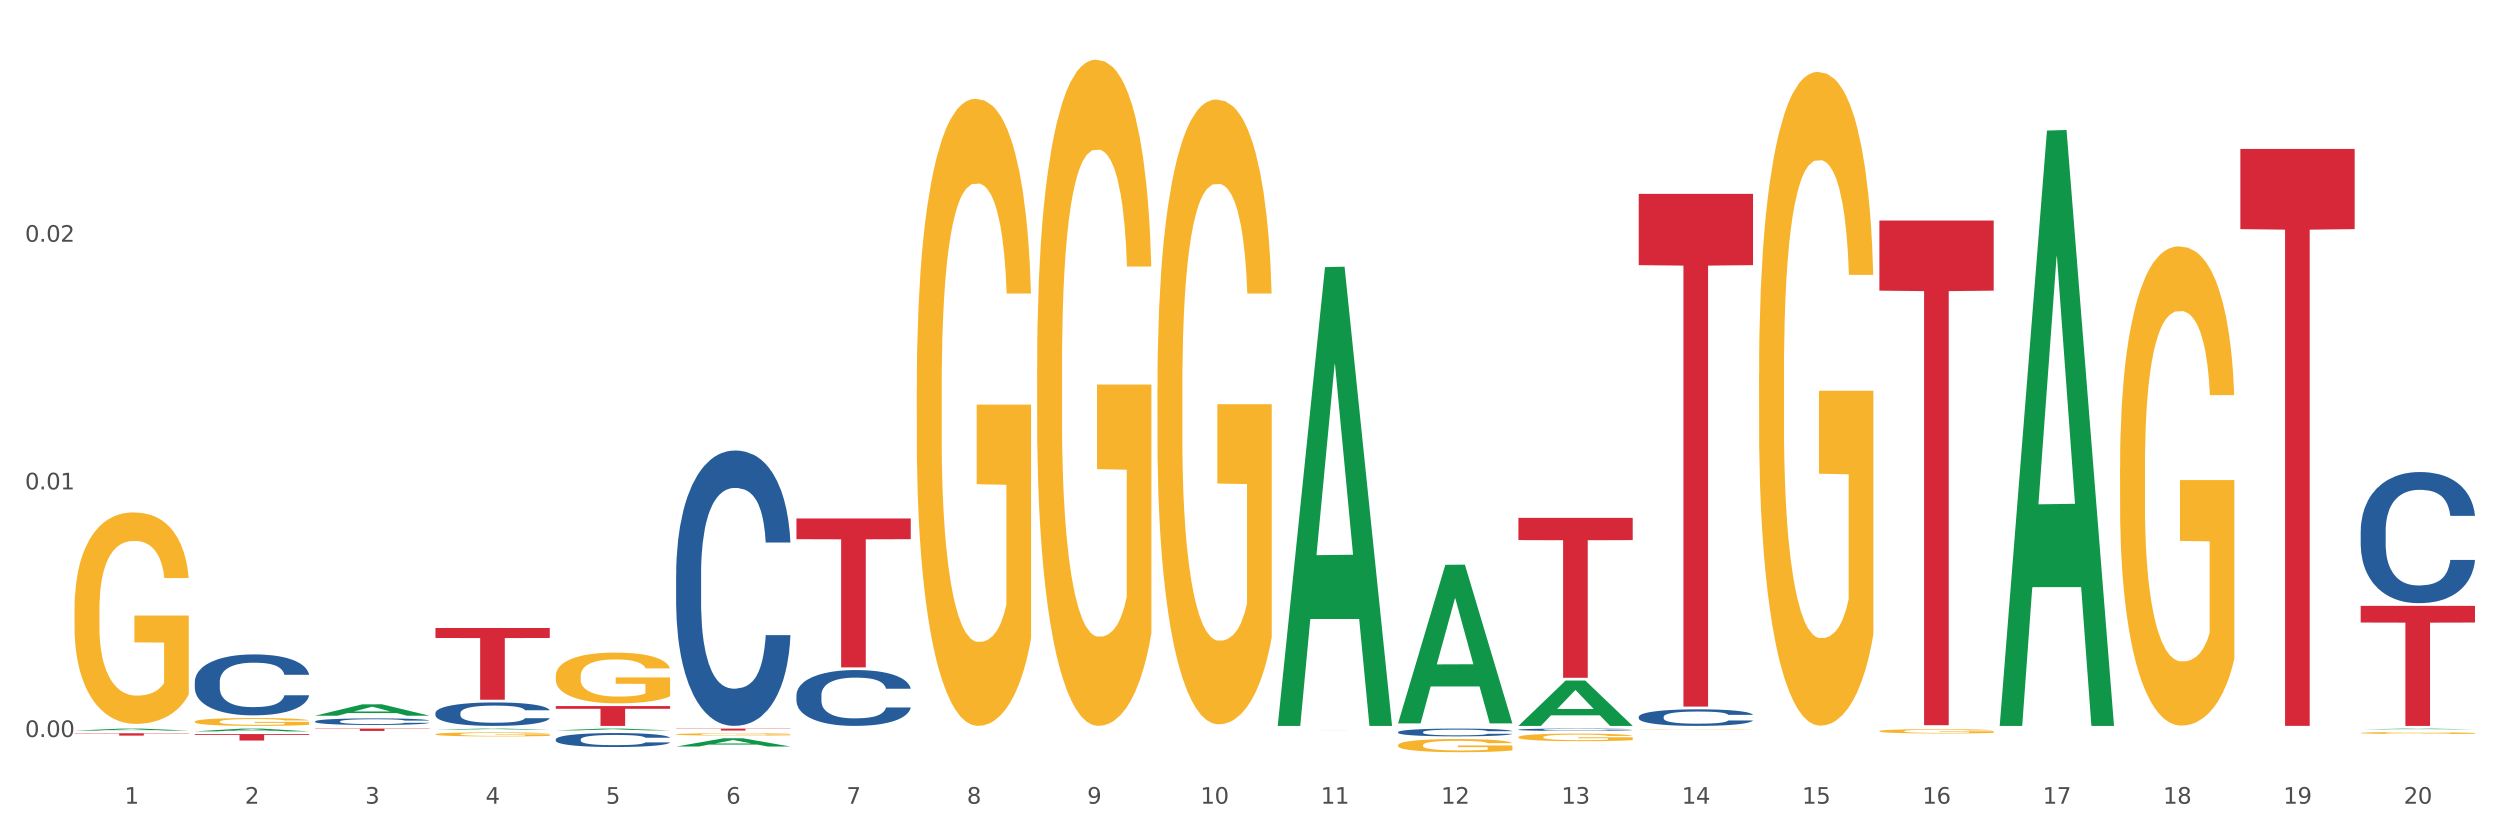 <?xml version="1.0" encoding="utf-8" standalone="no"?>
<!DOCTYPE svg PUBLIC "-//W3C//DTD SVG 1.1//EN"
  "http://www.w3.org/Graphics/SVG/1.1/DTD/svg11.dtd">
<svg xmlns:xlink="http://www.w3.org/1999/xlink" width="1080pt" height="360pt" viewBox="0 0 1080 360" xmlns="http://www.w3.org/2000/svg" version="1.1">
 <rect x="0" y="0" width="1080" height="360" fill="#333333" stroke="none"/>
 <defs>
  <style type="text/css">*{stroke-linejoin: round; stroke-linecap: butt}</style>
 </defs>
 <g id="figure_1">
  <g id="patch_1">
   <path d="M 0 360 
L 1080 360 
L 1080 0 
L 0 0 
z
" style="fill: #ffffff; stroke: #ffffff; stroke-linejoin: miter"/>
  </g>
  <g id="axes_1">
   <g id="matplotlib.axis_1">
    <g id="xtick_1">
     <g id="text_1">
      <!-- 1 -->
      <g style="fill: #4d4d4d" transform="translate(53.812 347.204) scale(0.096 -0.096)">
       <defs>
        <path id="DejaVuSans-31" d="M 794 531 
L 1825 531 
L 1825 4091 
L 703 3866 
L 703 4441 
L 1819 4666 
L 2450 4666 
L 2450 531 
L 3481 531 
L 3481 0 
L 794 0 
L 794 531 
z
" transform="scale(0.016)"/>
       </defs>
       <use xlink:href="#DejaVuSans-31"/>
      </g>
     </g>
    </g>
    <g id="xtick_2">
     <g id="text_2">
      <!-- 2 -->
      <g style="fill: #4d4d4d" transform="translate(105.793 347.204) scale(0.096 -0.096)">
       <defs>
        <path id="DejaVuSans-32" d="M 1228 531 
L 3431 531 
L 3431 0 
L 469 0 
L 469 531 
Q 828 903 1448 1529 
Q 2069 2156 2228 2338 
Q 2531 2678 2651 2914 
Q 2772 3150 2772 3378 
Q 2772 3750 2511 3984 
Q 2250 4219 1831 4219 
Q 1534 4219 1204 4116 
Q 875 4013 500 3803 
L 500 4441 
Q 881 4594 1212 4672 
Q 1544 4750 1819 4750 
Q 2544 4750 2975 4387 
Q 3406 4025 3406 3419 
Q 3406 3131 3298 2873 
Q 3191 2616 2906 2266 
Q 2828 2175 2409 1742 
Q 1991 1309 1228 531 
z
" transform="scale(0.016)"/>
       </defs>
       <use xlink:href="#DejaVuSans-32"/>
      </g>
     </g>
    </g>
    <g id="xtick_3">
     <g id="text_3">
      <!-- 3 -->
      <g style="fill: #4d4d4d" transform="translate(157.774 347.204) scale(0.096 -0.096)">
       <defs>
        <path id="DejaVuSans-33" d="M 2597 2516 
Q 3050 2419 3304 2112 
Q 3559 1806 3559 1356 
Q 3559 666 3084 287 
Q 2609 -91 1734 -91 
Q 1441 -91 1130 -33 
Q 819 25 488 141 
L 488 750 
Q 750 597 1062 519 
Q 1375 441 1716 441 
Q 2309 441 2620 675 
Q 2931 909 2931 1356 
Q 2931 1769 2642 2001 
Q 2353 2234 1838 2234 
L 1294 2234 
L 1294 2753 
L 1863 2753 
Q 2328 2753 2575 2939 
Q 2822 3125 2822 3475 
Q 2822 3834 2567 4026 
Q 2313 4219 1838 4219 
Q 1578 4219 1281 4162 
Q 984 4106 628 3988 
L 628 4550 
Q 988 4650 1302 4700 
Q 1616 4750 1894 4750 
Q 2613 4750 3031 4423 
Q 3450 4097 3450 3541 
Q 3450 3153 3228 2886 
Q 3006 2619 2597 2516 
z
" transform="scale(0.016)"/>
       </defs>
       <use xlink:href="#DejaVuSans-33"/>
      </g>
     </g>
    </g>
    <g id="xtick_4">
     <g id="text_4">
      <!-- 4 -->
      <g style="fill: #4d4d4d" transform="translate(209.756 347.204) scale(0.096 -0.096)">
       <defs>
        <path id="DejaVuSans-34" d="M 2419 4116 
L 825 1625 
L 2419 1625 
L 2419 4116 
z
M 2253 4666 
L 3047 4666 
L 3047 1625 
L 3713 1625 
L 3713 1100 
L 3047 1100 
L 3047 0 
L 2419 0 
L 2419 1100 
L 313 1100 
L 313 1709 
L 2253 4666 
z
" transform="scale(0.016)"/>
       </defs>
       <use xlink:href="#DejaVuSans-34"/>
      </g>
     </g>
    </g>
    <g id="xtick_5">
     <g id="text_5">
      <!-- 5 -->
      <g style="fill: #4d4d4d" transform="translate(261.737 347.204) scale(0.096 -0.096)">
       <defs>
        <path id="DejaVuSans-35" d="M 691 4666 
L 3169 4666 
L 3169 4134 
L 1269 4134 
L 1269 2991 
Q 1406 3038 1543 3061 
Q 1681 3084 1819 3084 
Q 2600 3084 3056 2656 
Q 3513 2228 3513 1497 
Q 3513 744 3044 326 
Q 2575 -91 1722 -91 
Q 1428 -91 1123 -41 
Q 819 9 494 109 
L 494 744 
Q 775 591 1075 516 
Q 1375 441 1709 441 
Q 2250 441 2565 725 
Q 2881 1009 2881 1497 
Q 2881 1984 2565 2268 
Q 2250 2553 1709 2553 
Q 1456 2553 1204 2497 
Q 953 2441 691 2322 
L 691 4666 
z
" transform="scale(0.016)"/>
       </defs>
       <use xlink:href="#DejaVuSans-35"/>
      </g>
     </g>
    </g>
    <g id="xtick_6">
     <g id="text_6">
      <!-- 6 -->
      <g style="fill: #4d4d4d" transform="translate(313.718 347.204) scale(0.096 -0.096)">
       <defs>
        <path id="DejaVuSans-36" d="M 2113 2584 
Q 1688 2584 1439 2293 
Q 1191 2003 1191 1497 
Q 1191 994 1439 701 
Q 1688 409 2113 409 
Q 2538 409 2786 701 
Q 3034 994 3034 1497 
Q 3034 2003 2786 2293 
Q 2538 2584 2113 2584 
z
M 3366 4563 
L 3366 3988 
Q 3128 4100 2886 4159 
Q 2644 4219 2406 4219 
Q 1781 4219 1451 3797 
Q 1122 3375 1075 2522 
Q 1259 2794 1537 2939 
Q 1816 3084 2150 3084 
Q 2853 3084 3261 2657 
Q 3669 2231 3669 1497 
Q 3669 778 3244 343 
Q 2819 -91 2113 -91 
Q 1303 -91 875 529 
Q 447 1150 447 2328 
Q 447 3434 972 4092 
Q 1497 4750 2381 4750 
Q 2619 4750 2861 4703 
Q 3103 4656 3366 4563 
z
" transform="scale(0.016)"/>
       </defs>
       <use xlink:href="#DejaVuSans-36"/>
      </g>
     </g>
    </g>
    <g id="xtick_7">
     <g id="text_7">
      <!-- 7 -->
      <g style="fill: #4d4d4d" transform="translate(365.699 347.204) scale(0.096 -0.096)">
       <defs>
        <path id="DejaVuSans-37" d="M 525 4666 
L 3525 4666 
L 3525 4397 
L 1831 0 
L 1172 0 
L 2766 4134 
L 525 4134 
L 525 4666 
z
" transform="scale(0.016)"/>
       </defs>
       <use xlink:href="#DejaVuSans-37"/>
      </g>
     </g>
    </g>
    <g id="xtick_8">
     <g id="text_8">
      <!-- 8 -->
      <g style="fill: #4d4d4d" transform="translate(417.68 347.204) scale(0.096 -0.096)">
       <defs>
        <path id="DejaVuSans-38" d="M 2034 2216 
Q 1584 2216 1326 1975 
Q 1069 1734 1069 1313 
Q 1069 891 1326 650 
Q 1584 409 2034 409 
Q 2484 409 2743 651 
Q 3003 894 3003 1313 
Q 3003 1734 2745 1975 
Q 2488 2216 2034 2216 
z
M 1403 2484 
Q 997 2584 770 2862 
Q 544 3141 544 3541 
Q 544 4100 942 4425 
Q 1341 4750 2034 4750 
Q 2731 4750 3128 4425 
Q 3525 4100 3525 3541 
Q 3525 3141 3298 2862 
Q 3072 2584 2669 2484 
Q 3125 2378 3379 2068 
Q 3634 1759 3634 1313 
Q 3634 634 3220 271 
Q 2806 -91 2034 -91 
Q 1263 -91 848 271 
Q 434 634 434 1313 
Q 434 1759 690 2068 
Q 947 2378 1403 2484 
z
M 1172 3481 
Q 1172 3119 1398 2916 
Q 1625 2713 2034 2713 
Q 2441 2713 2670 2916 
Q 2900 3119 2900 3481 
Q 2900 3844 2670 4047 
Q 2441 4250 2034 4250 
Q 1625 4250 1398 4047 
Q 1172 3844 1172 3481 
z
" transform="scale(0.016)"/>
       </defs>
       <use xlink:href="#DejaVuSans-38"/>
      </g>
     </g>
    </g>
    <g id="xtick_9">
     <g id="text_9">
      <!-- 9 -->
      <g style="fill: #4d4d4d" transform="translate(469.662 347.204) scale(0.096 -0.096)">
       <defs>
        <path id="DejaVuSans-39" d="M 703 97 
L 703 672 
Q 941 559 1184 500 
Q 1428 441 1663 441 
Q 2288 441 2617 861 
Q 2947 1281 2994 2138 
Q 2813 1869 2534 1725 
Q 2256 1581 1919 1581 
Q 1219 1581 811 2004 
Q 403 2428 403 3163 
Q 403 3881 828 4315 
Q 1253 4750 1959 4750 
Q 2769 4750 3195 4129 
Q 3622 3509 3622 2328 
Q 3622 1225 3098 567 
Q 2575 -91 1691 -91 
Q 1453 -91 1209 -44 
Q 966 3 703 97 
z
M 1959 2075 
Q 2384 2075 2632 2365 
Q 2881 2656 2881 3163 
Q 2881 3666 2632 3958 
Q 2384 4250 1959 4250 
Q 1534 4250 1286 3958 
Q 1038 3666 1038 3163 
Q 1038 2656 1286 2365 
Q 1534 2075 1959 2075 
z
" transform="scale(0.016)"/>
       </defs>
       <use xlink:href="#DejaVuSans-39"/>
      </g>
     </g>
    </g>
    <g id="xtick_10">
     <g id="text_10">
      <!-- 10 -->
      <g style="fill: #4d4d4d" transform="translate(518.589 347.204) scale(0.096 -0.096)">
       <defs>
        <path id="DejaVuSans-30" d="M 2034 4250 
Q 1547 4250 1301 3770 
Q 1056 3291 1056 2328 
Q 1056 1369 1301 889 
Q 1547 409 2034 409 
Q 2525 409 2770 889 
Q 3016 1369 3016 2328 
Q 3016 3291 2770 3770 
Q 2525 4250 2034 4250 
z
M 2034 4750 
Q 2819 4750 3233 4129 
Q 3647 3509 3647 2328 
Q 3647 1150 3233 529 
Q 2819 -91 2034 -91 
Q 1250 -91 836 529 
Q 422 1150 422 2328 
Q 422 3509 836 4129 
Q 1250 4750 2034 4750 
z
" transform="scale(0.016)"/>
       </defs>
       <use xlink:href="#DejaVuSans-31"/>
       <use xlink:href="#DejaVuSans-30" transform="translate(63.623 0)"/>
      </g>
     </g>
    </g>
    <g id="xtick_11">
     <g id="text_11">
      <!-- 11 -->
      <g style="fill: #4d4d4d" transform="translate(570.57 347.204) scale(0.096 -0.096)">
       <use xlink:href="#DejaVuSans-31"/>
       <use xlink:href="#DejaVuSans-31" transform="translate(63.623 0)"/>
      </g>
     </g>
    </g>
    <g id="xtick_12">
     <g id="text_12">
      <!-- 12 -->
      <g style="fill: #4d4d4d" transform="translate(622.551 347.204) scale(0.096 -0.096)">
       <use xlink:href="#DejaVuSans-31"/>
       <use xlink:href="#DejaVuSans-32" transform="translate(63.623 0)"/>
      </g>
     </g>
    </g>
    <g id="xtick_13">
     <g id="text_13">
      <!-- 13 -->
      <g style="fill: #4d4d4d" transform="translate(674.533 347.204) scale(0.096 -0.096)">
       <use xlink:href="#DejaVuSans-31"/>
       <use xlink:href="#DejaVuSans-33" transform="translate(63.623 0)"/>
      </g>
     </g>
    </g>
    <g id="xtick_14">
     <g id="text_14">
      <!-- 14 -->
      <g style="fill: #4d4d4d" transform="translate(726.514 347.204) scale(0.096 -0.096)">
       <use xlink:href="#DejaVuSans-31"/>
       <use xlink:href="#DejaVuSans-34" transform="translate(63.623 0)"/>
      </g>
     </g>
    </g>
    <g id="xtick_15">
     <g id="text_15">
      <!-- 15 -->
      <g style="fill: #4d4d4d" transform="translate(778.495 347.204) scale(0.096 -0.096)">
       <use xlink:href="#DejaVuSans-31"/>
       <use xlink:href="#DejaVuSans-35" transform="translate(63.623 0)"/>
      </g>
     </g>
    </g>
    <g id="xtick_16">
     <g id="text_16">
      <!-- 16 -->
      <g style="fill: #4d4d4d" transform="translate(830.476 347.204) scale(0.096 -0.096)">
       <use xlink:href="#DejaVuSans-31"/>
       <use xlink:href="#DejaVuSans-36" transform="translate(63.623 0)"/>
      </g>
     </g>
    </g>
    <g id="xtick_17">
     <g id="text_17">
      <!-- 17 -->
      <g style="fill: #4d4d4d" transform="translate(882.457 347.204) scale(0.096 -0.096)">
       <use xlink:href="#DejaVuSans-31"/>
       <use xlink:href="#DejaVuSans-37" transform="translate(63.623 0)"/>
      </g>
     </g>
    </g>
    <g id="xtick_18">
     <g id="text_18">
      <!-- 18 -->
      <g style="fill: #4d4d4d" transform="translate(934.439 347.204) scale(0.096 -0.096)">
       <use xlink:href="#DejaVuSans-31"/>
       <use xlink:href="#DejaVuSans-38" transform="translate(63.623 0)"/>
      </g>
     </g>
    </g>
    <g id="xtick_19">
     <g id="text_19">
      <!-- 19 -->
      <g style="fill: #4d4d4d" transform="translate(986.42 347.204) scale(0.096 -0.096)">
       <use xlink:href="#DejaVuSans-31"/>
       <use xlink:href="#DejaVuSans-39" transform="translate(63.623 0)"/>
      </g>
     </g>
    </g>
    <g id="xtick_20">
     <g id="text_20">
      <!-- 20 -->
      <g style="fill: #4d4d4d" transform="translate(1038.401 347.204) scale(0.096 -0.096)">
       <use xlink:href="#DejaVuSans-32"/>
       <use xlink:href="#DejaVuSans-30" transform="translate(63.623 0)"/>
      </g>
     </g>
    </g>
    <g id="xtick_21"/>
    <g id="xtick_22"/>
    <g id="xtick_23"/>
    <g id="xtick_24"/>
    <g id="xtick_25"/>
    <g id="xtick_26"/>
    <g id="xtick_27"/>
    <g id="xtick_28"/>
    <g id="xtick_29"/>
    <g id="xtick_30"/>
    <g id="xtick_31"/>
    <g id="xtick_32"/>
    <g id="xtick_33"/>
    <g id="xtick_34"/>
    <g id="xtick_35"/>
    <g id="xtick_36"/>
    <g id="xtick_37"/>
    <g id="xtick_38"/>
    <g id="xtick_39"/>
   </g>
   <g id="matplotlib.axis_2">
    <g id="ytick_1">
     <g id="text_21">
      <!-- 0.00 -->
      <g style="fill: #4d4d4d" transform="translate(10.8 318.393) scale(0.096 -0.096)">
       <defs>
        <path id="DejaVuSans-2e" d="M 684 794 
L 1344 794 
L 1344 0 
L 684 0 
L 684 794 
z
" transform="scale(0.016)"/>
       </defs>
       <use xlink:href="#DejaVuSans-30"/>
       <use xlink:href="#DejaVuSans-2e" transform="translate(63.623 0)"/>
       <use xlink:href="#DejaVuSans-30" transform="translate(95.41 0)"/>
       <use xlink:href="#DejaVuSans-30" transform="translate(159.033 0)"/>
      </g>
     </g>
    </g>
    <g id="ytick_2">
     <g id="text_22">
      <!-- 0.01 -->
      <g style="fill: #4d4d4d" transform="translate(10.8 211.416) scale(0.096 -0.096)">
       <use xlink:href="#DejaVuSans-30"/>
       <use xlink:href="#DejaVuSans-2e" transform="translate(63.623 0)"/>
       <use xlink:href="#DejaVuSans-30" transform="translate(95.41 0)"/>
       <use xlink:href="#DejaVuSans-31" transform="translate(159.033 0)"/>
      </g>
     </g>
    </g>
    <g id="ytick_3">
     <g id="text_23">
      <!-- 0.02 -->
      <g style="fill: #4d4d4d" transform="translate(10.8 104.439) scale(0.096 -0.096)">
       <use xlink:href="#DejaVuSans-30"/>
       <use xlink:href="#DejaVuSans-2e" transform="translate(63.623 0)"/>
       <use xlink:href="#DejaVuSans-30" transform="translate(95.41 0)"/>
       <use xlink:href="#DejaVuSans-32" transform="translate(159.033 0)"/>
      </g>
     </g>
    </g>
    <g id="ytick_4"/>
    <g id="ytick_5"/>
    <g id="ytick_6"/>
   </g>
   <g id="PolyCollection_1">
    <path d="M 32.175 315.609 
L 32.226 315.608 
L 52.59 314.747 
L 61.041 314.746 
L 81.557 315.61 
L 71.783 315.61 
L 67.353 315.409 
L 46.328 315.409 
L 46.175 315.412 
L 41.899 315.61 
L 32.175 315.61 
L 32.175 315.609 
L 48.975 315.289 
L 64.706 315.288 
L 56.917 314.93 
L 56.815 314.929 
L 56.713 314.931 
L 48.924 315.288 
L 48.975 315.289 
L 32.175 315.609 
z
" clip-path="url(#pb3307a8ecc)" style="fill: #109648"/>
    <path d="M 84.156 311.76 
L 84.215 311.756 
L 84.215 311.645 
L 84.331 311.548 
L 84.914 311.315 
L 85.789 311.122 
L 86.43 311.02 
L 87.071 310.936 
L 87.829 310.852 
L 88.762 310.765 
L 90.453 310.638 
L 91.502 310.572 
L 92.785 310.504 
L 95.117 310.404 
L 96.808 310.348 
L 98.557 310.302 
L 101.414 310.246 
L 103.279 310.221 
L 105.262 310.202 
L 107.652 310.19 
L 109.459 310.187 
L 113.424 310.196 
L 116.806 310.224 
L 118.438 310.246 
L 120.537 310.283 
L 121.645 310.308 
L 123.452 310.358 
L 125.318 310.423 
L 126.6 310.479 
L 128.524 310.585 
L 129.982 310.69 
L 131.323 310.821 
L 132.022 310.911 
L 132.547 310.995 
L 133.014 311.091 
L 133.48 311.244 
L 122.986 311.244 
L 122.577 311.135 
L 121.936 311.032 
L 121.003 310.933 
L 120.187 310.871 
L 118.788 310.793 
L 117.505 310.743 
L 116.164 310.706 
L 114.532 310.675 
L 113.249 310.659 
L 111.442 310.647 
L 107.885 310.65 
L 105.495 310.675 
L 103.862 310.706 
L 102.813 310.734 
L 101.88 310.765 
L 100.831 310.808 
L 99.606 310.874 
L 98.732 310.933 
L 97.857 311.007 
L 97.158 311.082 
L 96.516 311.169 
L 95.992 311.262 
L 95.583 311.359 
L 95.234 311.477 
L 94.942 311.672 
L 94.942 312.098 
L 95.059 312.195 
L 95.35 312.322 
L 95.7 312.418 
L 96.283 312.533 
L 96.808 312.611 
L 97.799 312.723 
L 98.907 312.816 
L 99.781 312.875 
L 100.656 312.925 
L 102.172 312.993 
L 103.862 313.049 
L 105.32 313.084 
L 107.302 313.115 
L 108.643 313.127 
L 109.809 313.133 
L 112.666 313.133 
L 114.707 313.124 
L 116.98 313.102 
L 118.73 313.074 
L 120.187 313.04 
L 121.82 312.984 
L 122.869 312.931 
L 122.869 312.282 
L 110.042 312.279 
L 110.042 311.847 
L 133.538 311.847 
L 133.538 313.115 
L 132.547 313.18 
L 131.439 313.239 
L 130.273 313.292 
L 128.524 313.357 
L 126.425 313.419 
L 124.56 313.463 
L 122.577 313.5 
L 120.245 313.534 
L 117.214 313.565 
L 115.348 313.578 
L 113.016 313.587 
L 110.276 313.59 
L 107.885 313.584 
L 105.553 313.568 
L 103.104 313.54 
L 100.714 313.5 
L 98.907 313.46 
L 97.099 313.41 
L 95.175 313.345 
L 93.659 313.282 
L 92.493 313.227 
L 91.211 313.155 
L 89.812 313.062 
L 88.762 312.978 
L 87.829 312.891 
L 86.838 312.779 
L 86.138 312.683 
L 85.439 312.561 
L 85.031 312.471 
L 84.564 312.331 
L 84.215 312.136 
L 84.156 311.76 
z
" clip-path="url(#pb3307a8ecc)" style="fill: #f7b32b"/>
    <path d="M 1019.818 229.372 
L 1019.876 229.321 
L 1019.876 227.872 
L 1020.051 225.906 
L 1020.693 222.284 
L 1021.511 219.541 
L 1022.912 216.333 
L 1023.67 214.988 
L 1024.663 213.487 
L 1026.706 211.055 
L 1029.041 208.986 
L 1030.675 207.847 
L 1031.901 207.123 
L 1034.644 205.829 
L 1036.22 205.26 
L 1037.855 204.795 
L 1039.256 204.484 
L 1041.59 204.122 
L 1043.458 203.967 
L 1045.618 203.915 
L 1047.427 203.967 
L 1049.821 204.174 
L 1053.323 204.795 
L 1054.666 205.157 
L 1056.475 205.778 
L 1058.343 206.606 
L 1059.861 207.433 
L 1061.612 208.624 
L 1063.421 210.176 
L 1065.172 212.142 
L 1066.398 213.953 
L 1067.39 215.868 
L 1068.266 218.196 
L 1068.908 220.731 
L 1069.2 222.853 
L 1058.518 222.853 
L 1058.226 220.938 
L 1057.642 218.869 
L 1057.059 217.472 
L 1056.417 216.333 
L 1055.424 215.04 
L 1054.549 214.212 
L 1053.09 213.229 
L 1051.747 212.608 
L 1050.638 212.246 
L 1049.295 211.935 
L 1046.435 211.625 
L 1044.392 211.625 
L 1043.108 211.728 
L 1041.532 211.987 
L 1040.189 212.349 
L 1038.613 212.97 
L 1037.388 213.643 
L 1036.162 214.522 
L 1035.461 215.143 
L 1034.411 216.281 
L 1033.71 217.213 
L 1032.776 218.817 
L 1032.251 219.955 
L 1031.317 222.904 
L 1030.908 225.078 
L 1030.733 226.578 
L 1030.617 228.234 
L 1030.617 236.306 
L 1030.967 239.928 
L 1031.259 241.48 
L 1031.726 243.239 
L 1032.601 245.516 
L 1033.885 247.741 
L 1035.228 249.345 
L 1036.337 250.328 
L 1037.388 251.052 
L 1038.438 251.622 
L 1039.722 252.139 
L 1040.773 252.449 
L 1042.349 252.76 
L 1044.217 252.915 
L 1045.676 252.915 
L 1048.653 252.656 
L 1049.996 252.398 
L 1051.28 252.036 
L 1052.681 251.466 
L 1053.79 250.845 
L 1054.432 250.38 
L 1055.483 249.397 
L 1056.3 248.362 
L 1057 247.172 
L 1057.467 246.137 
L 1057.993 244.585 
L 1058.401 242.825 
L 1058.518 241.894 
L 1069.2 241.894 
L 1068.967 243.757 
L 1068.558 245.568 
L 1067.741 248 
L 1067.099 249.397 
L 1066.106 251.104 
L 1065.056 252.553 
L 1063.596 254.157 
L 1062.254 255.347 
L 1060.853 256.382 
L 1059.335 257.313 
L 1056.592 258.607 
L 1055.599 258.969 
L 1053.498 259.59 
L 1051.864 259.952 
L 1049.47 260.314 
L 1047.019 260.521 
L 1044.451 260.573 
L 1042.174 260.47 
L 1039.664 260.159 
L 1038.088 259.849 
L 1036.337 259.383 
L 1034.294 258.659 
L 1032.368 257.779 
L 1030.558 256.744 
L 1028.865 255.554 
L 1027.289 254.209 
L 1025.246 251.984 
L 1023.729 249.811 
L 1022.62 247.793 
L 1021.861 246.085 
L 1021.102 243.912 
L 1020.693 242.411 
L 1020.051 238.789 
L 1019.818 235.426 
L 1019.818 229.372 
z
" clip-path="url(#pb3307a8ecc)" style="fill: #255c99"/>
    <path d="M 707.931 309.642 
L 707.989 309.636 
L 707.989 309.452 
L 708.164 309.204 
L 708.806 308.745 
L 709.623 308.398 
L 711.024 307.992 
L 711.783 307.822 
L 712.775 307.632 
L 714.818 307.325 
L 717.153 307.063 
L 718.788 306.919 
L 720.014 306.827 
L 722.757 306.663 
L 724.333 306.591 
L 725.967 306.532 
L 727.368 306.493 
L 729.703 306.447 
L 731.571 306.428 
L 733.731 306.421 
L 735.54 306.428 
L 737.934 306.454 
L 741.436 306.532 
L 742.778 306.578 
L 744.588 306.657 
L 746.456 306.762 
L 747.973 306.866 
L 749.725 307.017 
L 751.534 307.213 
L 753.285 307.462 
L 754.511 307.691 
L 755.503 307.933 
L 756.379 308.228 
L 757.021 308.549 
L 757.313 308.817 
L 746.631 308.817 
L 746.339 308.575 
L 745.755 308.313 
L 745.172 308.136 
L 744.529 307.992 
L 743.537 307.829 
L 742.662 307.724 
L 741.202 307.6 
L 739.86 307.521 
L 738.751 307.475 
L 737.408 307.436 
L 734.548 307.397 
L 732.505 307.397 
L 731.221 307.41 
L 729.645 307.442 
L 728.302 307.488 
L 726.726 307.567 
L 725.5 307.652 
L 724.275 307.763 
L 723.574 307.842 
L 722.523 307.986 
L 721.823 308.104 
L 720.889 308.307 
L 720.364 308.451 
L 719.43 308.824 
L 719.021 309.099 
L 718.846 309.289 
L 718.729 309.498 
L 718.729 310.52 
L 719.08 310.978 
L 719.371 311.174 
L 719.838 311.397 
L 720.714 311.685 
L 721.998 311.966 
L 723.341 312.169 
L 724.45 312.294 
L 725.5 312.385 
L 726.551 312.458 
L 727.835 312.523 
L 728.886 312.562 
L 730.462 312.602 
L 732.33 312.621 
L 733.789 312.621 
L 736.766 312.588 
L 738.109 312.556 
L 739.393 312.51 
L 740.794 312.438 
L 741.903 312.359 
L 742.545 312.3 
L 743.596 312.176 
L 744.413 312.045 
L 745.113 311.894 
L 745.58 311.764 
L 746.105 311.567 
L 746.514 311.344 
L 746.631 311.227 
L 757.313 311.227 
L 757.079 311.462 
L 756.671 311.691 
L 755.853 311.999 
L 755.211 312.176 
L 754.219 312.392 
L 753.168 312.575 
L 751.709 312.778 
L 750.367 312.929 
L 748.966 313.06 
L 747.448 313.178 
L 744.705 313.341 
L 743.712 313.387 
L 741.611 313.466 
L 739.976 313.512 
L 737.583 313.557 
L 735.132 313.584 
L 732.563 313.59 
L 730.287 313.577 
L 727.777 313.538 
L 726.201 313.498 
L 724.45 313.44 
L 722.407 313.348 
L 720.48 313.237 
L 718.671 313.106 
L 716.978 312.955 
L 715.402 312.785 
L 713.359 312.503 
L 711.842 312.228 
L 710.732 311.973 
L 709.974 311.757 
L 709.215 311.482 
L 708.806 311.292 
L 708.164 310.834 
L 707.931 310.408 
L 707.931 309.642 
z
" clip-path="url(#pb3307a8ecc)" style="fill: #255c99"/>
    <path d="M 655.949 315.202 
L 656.008 315.201 
L 656.008 315.175 
L 656.183 315.14 
L 656.825 315.075 
L 657.642 315.026 
L 659.043 314.968 
L 659.802 314.944 
L 660.794 314.917 
L 662.837 314.874 
L 665.172 314.837 
L 666.807 314.816 
L 668.032 314.803 
L 670.776 314.78 
L 672.352 314.77 
L 673.986 314.762 
L 675.387 314.756 
L 677.722 314.75 
L 679.59 314.747 
L 681.75 314.746 
L 683.559 314.747 
L 685.952 314.751 
L 689.455 314.762 
L 690.797 314.768 
L 692.607 314.779 
L 694.475 314.794 
L 695.992 314.809 
L 697.743 314.83 
L 699.553 314.858 
L 701.304 314.893 
L 702.53 314.926 
L 703.522 314.96 
L 704.398 315.002 
L 705.04 315.047 
L 705.332 315.085 
L 694.65 315.085 
L 694.358 315.051 
L 693.774 315.014 
L 693.19 314.989 
L 692.548 314.968 
L 691.556 314.945 
L 690.68 314.93 
L 689.221 314.913 
L 687.879 314.902 
L 686.769 314.895 
L 685.427 314.89 
L 682.567 314.884 
L 680.524 314.884 
L 679.24 314.886 
L 677.664 314.891 
L 676.321 314.897 
L 674.745 314.908 
L 673.519 314.92 
L 672.293 314.936 
L 671.593 314.947 
L 670.542 314.967 
L 669.842 314.984 
L 668.908 315.013 
L 668.383 315.033 
L 667.449 315.086 
L 667.04 315.125 
L 666.865 315.152 
L 666.748 315.181 
L 666.748 315.326 
L 667.098 315.39 
L 667.39 315.418 
L 667.857 315.45 
L 668.733 315.49 
L 670.017 315.53 
L 671.359 315.559 
L 672.469 315.576 
L 673.519 315.589 
L 674.57 315.6 
L 675.854 315.609 
L 676.905 315.614 
L 678.481 315.62 
L 680.349 315.623 
L 681.808 315.623 
L 684.785 315.618 
L 686.127 315.613 
L 687.412 315.607 
L 688.812 315.597 
L 689.922 315.586 
L 690.564 315.577 
L 691.614 315.56 
L 692.432 315.541 
L 693.132 315.52 
L 693.599 315.501 
L 694.124 315.474 
L 694.533 315.442 
L 694.65 315.426 
L 705.332 315.426 
L 705.098 315.459 
L 704.689 315.491 
L 703.872 315.535 
L 703.23 315.56 
L 702.238 315.59 
L 701.187 315.616 
L 699.728 315.645 
L 698.385 315.666 
L 696.984 315.685 
L 695.467 315.701 
L 692.723 315.725 
L 691.731 315.731 
L 689.63 315.742 
L 687.995 315.749 
L 685.602 315.755 
L 683.15 315.759 
L 680.582 315.76 
L 678.306 315.758 
L 675.796 315.752 
L 674.22 315.747 
L 672.469 315.738 
L 670.426 315.725 
L 668.499 315.71 
L 666.69 315.691 
L 664.997 315.67 
L 663.421 315.646 
L 661.378 315.606 
L 659.86 315.567 
L 658.751 315.531 
L 657.992 315.501 
L 657.234 315.462 
L 656.825 315.435 
L 656.183 315.37 
L 655.949 315.31 
L 655.949 315.202 
z
" clip-path="url(#pb3307a8ecc)" style="fill: #255c99"/>
    <path d="M 603.968 316.26 
L 604.027 316.257 
L 604.027 316.171 
L 604.202 316.054 
L 604.844 315.838 
L 605.661 315.675 
L 607.062 315.485 
L 607.821 315.405 
L 608.813 315.315 
L 610.856 315.171 
L 613.191 315.048 
L 614.825 314.98 
L 616.051 314.937 
L 618.795 314.86 
L 620.371 314.826 
L 622.005 314.798 
L 623.406 314.78 
L 625.741 314.758 
L 627.609 314.749 
L 629.768 314.746 
L 631.578 314.749 
L 633.971 314.761 
L 637.473 314.798 
L 638.816 314.82 
L 640.625 314.857 
L 642.493 314.906 
L 644.011 314.955 
L 645.762 315.026 
L 647.572 315.118 
L 649.323 315.235 
L 650.549 315.343 
L 651.541 315.457 
L 652.416 315.595 
L 653.059 315.746 
L 653.35 315.872 
L 642.668 315.872 
L 642.377 315.758 
L 641.793 315.635 
L 641.209 315.552 
L 640.567 315.485 
L 639.575 315.408 
L 638.699 315.358 
L 637.24 315.3 
L 635.897 315.263 
L 634.788 315.242 
L 633.446 315.223 
L 630.586 315.205 
L 628.543 315.205 
L 627.258 315.211 
L 625.682 315.226 
L 624.34 315.248 
L 622.764 315.285 
L 621.538 315.325 
L 620.312 315.377 
L 619.612 315.414 
L 618.561 315.482 
L 617.861 315.537 
L 616.927 315.632 
L 616.401 315.7 
L 615.467 315.875 
L 615.059 316.005 
L 614.884 316.094 
L 614.767 316.192 
L 614.767 316.672 
L 615.117 316.888 
L 615.409 316.98 
L 615.876 317.085 
L 616.752 317.22 
L 618.036 317.352 
L 619.378 317.448 
L 620.487 317.506 
L 621.538 317.549 
L 622.589 317.583 
L 623.873 317.614 
L 624.924 317.632 
L 626.5 317.651 
L 628.367 317.66 
L 629.827 317.66 
L 632.804 317.645 
L 634.146 317.629 
L 635.43 317.608 
L 636.831 317.574 
L 637.94 317.537 
L 638.582 317.509 
L 639.633 317.451 
L 640.45 317.389 
L 641.151 317.319 
L 641.618 317.257 
L 642.143 317.165 
L 642.552 317.06 
L 642.668 317.005 
L 653.35 317.005 
L 653.117 317.115 
L 652.708 317.223 
L 651.891 317.368 
L 651.249 317.451 
L 650.257 317.552 
L 649.206 317.639 
L 647.747 317.734 
L 646.404 317.805 
L 645.003 317.866 
L 643.486 317.922 
L 640.742 317.999 
L 639.75 318.02 
L 637.648 318.057 
L 636.014 318.079 
L 633.621 318.1 
L 631.169 318.112 
L 628.601 318.116 
L 626.324 318.109 
L 623.814 318.091 
L 622.238 318.072 
L 620.487 318.045 
L 618.444 318.002 
L 616.518 317.949 
L 614.709 317.888 
L 613.016 317.817 
L 611.44 317.737 
L 609.397 317.605 
L 607.879 317.475 
L 606.77 317.355 
L 606.011 317.254 
L 605.252 317.125 
L 604.844 317.035 
L 604.202 316.82 
L 603.968 316.62 
L 603.968 316.26 
z
" clip-path="url(#pb3307a8ecc)" style="fill: #255c99"/>
    <path d="M 344.062 300.303 
L 344.121 300.281 
L 344.121 299.664 
L 344.296 298.827 
L 344.938 297.285 
L 345.755 296.117 
L 347.156 294.751 
L 347.915 294.178 
L 348.907 293.539 
L 350.95 292.503 
L 353.285 291.622 
L 354.919 291.137 
L 356.145 290.828 
L 358.889 290.278 
L 360.465 290.035 
L 362.099 289.837 
L 363.5 289.705 
L 365.835 289.55 
L 367.703 289.484 
L 369.862 289.462 
L 371.672 289.484 
L 374.065 289.572 
L 377.567 289.837 
L 378.91 289.991 
L 380.719 290.256 
L 382.587 290.608 
L 384.105 290.961 
L 385.856 291.467 
L 387.666 292.129 
L 389.417 292.966 
L 390.643 293.737 
L 391.635 294.552 
L 392.51 295.544 
L 393.153 296.624 
L 393.444 297.527 
L 382.762 297.527 
L 382.471 296.712 
L 381.887 295.83 
L 381.303 295.235 
L 380.661 294.751 
L 379.669 294.2 
L 378.793 293.847 
L 377.334 293.429 
L 375.991 293.164 
L 374.882 293.01 
L 373.54 292.878 
L 370.68 292.745 
L 368.637 292.745 
L 367.352 292.79 
L 365.776 292.9 
L 364.434 293.054 
L 362.858 293.318 
L 361.632 293.605 
L 360.406 293.979 
L 359.706 294.244 
L 358.655 294.729 
L 357.955 295.125 
L 357.021 295.808 
L 356.495 296.293 
L 355.561 297.549 
L 355.153 298.474 
L 354.978 299.113 
L 354.861 299.819 
L 354.861 303.256 
L 355.211 304.798 
L 355.503 305.459 
L 355.97 306.209 
L 356.846 307.178 
L 358.13 308.126 
L 359.472 308.809 
L 360.581 309.227 
L 361.632 309.536 
L 362.683 309.778 
L 363.967 309.999 
L 365.018 310.131 
L 366.594 310.263 
L 368.461 310.329 
L 369.921 310.329 
L 372.898 310.219 
L 374.24 310.109 
L 375.524 309.954 
L 376.925 309.712 
L 378.034 309.448 
L 378.676 309.249 
L 379.727 308.831 
L 380.544 308.39 
L 381.245 307.883 
L 381.712 307.443 
L 382.237 306.781 
L 382.646 306.032 
L 382.762 305.636 
L 393.444 305.636 
L 393.211 306.429 
L 392.802 307.2 
L 391.985 308.236 
L 391.343 308.831 
L 390.351 309.558 
L 389.3 310.175 
L 387.841 310.858 
L 386.498 311.365 
L 385.097 311.805 
L 383.58 312.202 
L 380.836 312.753 
L 379.844 312.907 
L 377.742 313.171 
L 376.108 313.326 
L 373.715 313.48 
L 371.263 313.568 
L 368.695 313.59 
L 366.418 313.546 
L 363.908 313.414 
L 362.332 313.282 
L 360.581 313.083 
L 358.538 312.775 
L 356.612 312.4 
L 354.803 311.96 
L 353.11 311.453 
L 351.534 310.88 
L 349.491 309.932 
L 347.973 309.007 
L 346.864 308.148 
L 346.105 307.42 
L 345.346 306.495 
L 344.938 305.856 
L 344.296 304.314 
L 344.062 302.881 
L 344.062 300.303 
z
" clip-path="url(#pb3307a8ecc)" style="fill: #255c99"/>
    <path d="M 292.081 248.074 
L 292.139 247.966 
L 292.139 244.923 
L 292.315 240.795 
L 292.957 233.189 
L 293.774 227.431 
L 295.175 220.694 
L 295.934 217.87 
L 296.926 214.719 
L 298.969 209.612 
L 301.304 205.266 
L 302.938 202.876 
L 304.164 201.355 
L 306.907 198.639 
L 308.483 197.443 
L 310.118 196.466 
L 311.519 195.814 
L 313.854 195.053 
L 315.721 194.727 
L 317.881 194.618 
L 319.691 194.727 
L 322.084 195.162 
L 325.586 196.466 
L 326.929 197.226 
L 328.738 198.53 
L 330.606 200.268 
L 332.124 202.007 
L 333.875 204.506 
L 335.684 207.765 
L 337.436 211.894 
L 338.661 215.697 
L 339.654 219.717 
L 340.529 224.606 
L 341.171 229.93 
L 341.463 234.384 
L 330.781 234.384 
L 330.489 230.364 
L 329.906 226.018 
L 329.322 223.085 
L 328.68 220.694 
L 327.688 217.978 
L 326.812 216.24 
L 325.353 214.175 
L 324.01 212.872 
L 322.901 212.111 
L 321.559 211.459 
L 318.698 210.807 
L 316.655 210.807 
L 315.371 211.025 
L 313.795 211.568 
L 312.453 212.328 
L 310.877 213.632 
L 309.651 215.045 
L 308.425 216.892 
L 307.725 218.196 
L 306.674 220.586 
L 305.973 222.542 
L 305.039 225.91 
L 304.514 228.3 
L 303.58 234.493 
L 303.172 239.056 
L 302.996 242.207 
L 302.88 245.684 
L 302.88 262.633 
L 303.23 270.239 
L 303.522 273.498 
L 303.989 277.192 
L 304.864 281.973 
L 306.149 286.645 
L 307.491 290.013 
L 308.6 292.077 
L 309.651 293.599 
L 310.701 294.794 
L 311.986 295.88 
L 313.036 296.532 
L 314.612 297.184 
L 316.48 297.51 
L 317.94 297.51 
L 320.916 296.967 
L 322.259 296.423 
L 323.543 295.663 
L 324.944 294.468 
L 326.053 293.164 
L 326.695 292.186 
L 327.746 290.122 
L 328.563 287.949 
L 329.264 285.45 
L 329.731 283.277 
L 330.256 280.017 
L 330.664 276.323 
L 330.781 274.368 
L 341.463 274.368 
L 341.23 278.279 
L 340.821 282.082 
L 340.004 287.188 
L 339.362 290.122 
L 338.369 293.707 
L 337.319 296.749 
L 335.86 300.118 
L 334.517 302.617 
L 333.116 304.79 
L 331.598 306.745 
L 328.855 309.461 
L 327.863 310.222 
L 325.761 311.526 
L 324.127 312.286 
L 321.734 313.047 
L 319.282 313.482 
L 316.714 313.59 
L 314.437 313.373 
L 311.927 312.721 
L 310.351 312.069 
L 308.6 311.091 
L 306.557 309.57 
L 304.631 307.723 
L 302.821 305.55 
L 301.129 303.051 
L 299.553 300.226 
L 297.51 295.554 
L 295.992 290.991 
L 294.883 286.754 
L 294.124 283.168 
L 293.365 278.605 
L 292.957 275.454 
L 292.315 267.849 
L 292.081 260.786 
L 292.081 248.074 
z
" clip-path="url(#pb3307a8ecc)" style="fill: #255c99"/>
    <path d="M 240.1 319.393 
L 240.158 319.388 
L 240.158 319.234 
L 240.333 319.024 
L 240.975 318.638 
L 241.793 318.346 
L 243.193 318.004 
L 243.952 317.861 
L 244.945 317.701 
L 246.988 317.442 
L 249.322 317.222 
L 250.957 317.1 
L 252.183 317.023 
L 254.926 316.886 
L 256.502 316.825 
L 258.137 316.775 
L 259.537 316.742 
L 261.872 316.704 
L 263.74 316.687 
L 265.9 316.682 
L 267.709 316.687 
L 270.103 316.709 
L 273.605 316.775 
L 274.947 316.814 
L 276.757 316.88 
L 278.625 316.968 
L 280.143 317.056 
L 281.894 317.183 
L 283.703 317.349 
L 285.454 317.558 
L 286.68 317.751 
L 287.672 317.955 
L 288.548 318.203 
L 289.19 318.473 
L 289.482 318.699 
L 278.8 318.699 
L 278.508 318.495 
L 277.924 318.274 
L 277.341 318.126 
L 276.699 318.004 
L 275.706 317.867 
L 274.831 317.778 
L 273.371 317.674 
L 272.029 317.608 
L 270.92 317.569 
L 269.577 317.536 
L 266.717 317.503 
L 264.674 317.503 
L 263.39 317.514 
L 261.814 317.541 
L 260.471 317.58 
L 258.895 317.646 
L 257.67 317.718 
L 256.444 317.812 
L 255.743 317.878 
L 254.693 317.999 
L 253.992 318.098 
L 253.058 318.269 
L 252.533 318.39 
L 251.599 318.704 
L 251.19 318.936 
L 251.015 319.096 
L 250.899 319.272 
L 250.899 320.132 
L 251.249 320.518 
L 251.541 320.683 
L 252.008 320.871 
L 252.883 321.113 
L 254.167 321.35 
L 255.51 321.521 
L 256.619 321.626 
L 257.67 321.703 
L 258.72 321.763 
L 260.004 321.819 
L 261.055 321.852 
L 262.631 321.885 
L 264.499 321.901 
L 265.958 321.901 
L 268.935 321.874 
L 270.278 321.846 
L 271.562 321.808 
L 272.963 321.747 
L 274.072 321.681 
L 274.714 321.631 
L 275.765 321.526 
L 276.582 321.416 
L 277.282 321.289 
L 277.749 321.179 
L 278.275 321.014 
L 278.683 320.826 
L 278.8 320.727 
L 289.482 320.727 
L 289.248 320.926 
L 288.84 321.119 
L 288.023 321.378 
L 287.381 321.526 
L 286.388 321.708 
L 285.338 321.863 
L 283.878 322.033 
L 282.536 322.16 
L 281.135 322.271 
L 279.617 322.37 
L 276.874 322.508 
L 275.881 322.546 
L 273.78 322.612 
L 272.146 322.651 
L 269.752 322.689 
L 267.301 322.711 
L 264.733 322.717 
L 262.456 322.706 
L 259.946 322.673 
L 258.37 322.64 
L 256.619 322.59 
L 254.576 322.513 
L 252.65 322.419 
L 250.84 322.309 
L 249.147 322.182 
L 247.571 322.039 
L 245.528 321.802 
L 244.011 321.571 
L 242.902 321.356 
L 242.143 321.174 
L 241.384 320.942 
L 240.975 320.782 
L 240.333 320.397 
L 240.1 320.038 
L 240.1 319.393 
z
" clip-path="url(#pb3307a8ecc)" style="fill: #255c99"/>
    <path d="M 188.119 308.008 
L 188.177 307.999 
L 188.177 307.74 
L 188.352 307.388 
L 188.994 306.74 
L 189.811 306.249 
L 191.212 305.675 
L 191.971 305.434 
L 192.963 305.166 
L 195.006 304.731 
L 197.341 304.361 
L 198.976 304.157 
L 200.201 304.027 
L 202.945 303.796 
L 204.521 303.694 
L 206.155 303.611 
L 207.556 303.555 
L 209.891 303.49 
L 211.759 303.463 
L 213.919 303.453 
L 215.728 303.463 
L 218.121 303.5 
L 221.624 303.611 
L 222.966 303.676 
L 224.776 303.787 
L 226.644 303.935 
L 228.161 304.083 
L 229.912 304.296 
L 231.722 304.574 
L 233.473 304.925 
L 234.699 305.249 
L 235.691 305.592 
L 236.567 306.008 
L 237.209 306.462 
L 237.501 306.842 
L 226.819 306.842 
L 226.527 306.499 
L 225.943 306.129 
L 225.36 305.879 
L 224.717 305.675 
L 223.725 305.444 
L 222.85 305.296 
L 221.39 305.12 
L 220.048 305.009 
L 218.939 304.944 
L 217.596 304.888 
L 214.736 304.833 
L 212.693 304.833 
L 211.409 304.851 
L 209.833 304.898 
L 208.49 304.962 
L 206.914 305.073 
L 205.688 305.194 
L 204.463 305.351 
L 203.762 305.462 
L 202.711 305.666 
L 202.011 305.833 
L 201.077 306.12 
L 200.552 306.323 
L 199.618 306.851 
L 199.209 307.24 
L 199.034 307.508 
L 198.917 307.804 
L 198.917 309.248 
L 199.268 309.896 
L 199.559 310.174 
L 200.026 310.489 
L 200.902 310.896 
L 202.186 311.294 
L 203.529 311.581 
L 204.638 311.757 
L 205.688 311.887 
L 206.739 311.989 
L 208.023 312.081 
L 209.074 312.137 
L 210.65 312.192 
L 212.518 312.22 
L 213.977 312.22 
L 216.954 312.174 
L 218.297 312.128 
L 219.581 312.063 
L 220.982 311.961 
L 222.091 311.85 
L 222.733 311.766 
L 223.783 311.591 
L 224.601 311.405 
L 225.301 311.193 
L 225.768 311.007 
L 226.293 310.73 
L 226.702 310.415 
L 226.819 310.248 
L 237.501 310.248 
L 237.267 310.582 
L 236.859 310.906 
L 236.041 311.341 
L 235.399 311.591 
L 234.407 311.896 
L 233.356 312.155 
L 231.897 312.442 
L 230.555 312.655 
L 229.154 312.84 
L 227.636 313.007 
L 224.893 313.238 
L 223.9 313.303 
L 221.799 313.414 
L 220.164 313.479 
L 217.771 313.544 
L 215.32 313.581 
L 212.751 313.59 
L 210.475 313.572 
L 207.965 313.516 
L 206.389 313.461 
L 204.638 313.377 
L 202.595 313.248 
L 200.668 313.09 
L 198.859 312.905 
L 197.166 312.692 
L 195.59 312.452 
L 193.547 312.053 
L 192.029 311.665 
L 190.92 311.304 
L 190.162 310.998 
L 189.403 310.609 
L 188.994 310.341 
L 188.352 309.693 
L 188.119 309.091 
L 188.119 308.008 
z
" clip-path="url(#pb3307a8ecc)" style="fill: #255c99"/>
    <path d="M 136.137 311.62 
L 136.196 311.617 
L 136.196 311.544 
L 136.371 311.445 
L 137.013 311.263 
L 137.83 311.125 
L 139.231 310.964 
L 139.99 310.896 
L 140.982 310.821 
L 143.025 310.698 
L 145.36 310.594 
L 146.994 310.537 
L 148.22 310.501 
L 150.964 310.436 
L 152.54 310.407 
L 154.174 310.383 
L 155.575 310.368 
L 157.91 310.35 
L 159.778 310.342 
L 161.938 310.339 
L 163.747 310.342 
L 166.14 310.352 
L 169.643 310.383 
L 170.985 310.402 
L 172.795 310.433 
L 174.662 310.475 
L 176.18 310.516 
L 177.931 310.576 
L 179.741 310.654 
L 181.492 310.753 
L 182.718 310.844 
L 183.71 310.94 
L 184.586 311.058 
L 185.228 311.185 
L 185.52 311.292 
L 174.838 311.292 
L 174.546 311.195 
L 173.962 311.091 
L 173.378 311.021 
L 172.736 310.964 
L 171.744 310.899 
L 170.868 310.857 
L 169.409 310.808 
L 168.067 310.776 
L 166.957 310.758 
L 165.615 310.743 
L 162.755 310.727 
L 160.712 310.727 
L 159.428 310.732 
L 157.852 310.745 
L 156.509 310.763 
L 154.933 310.795 
L 153.707 310.829 
L 152.481 310.873 
L 151.781 310.904 
L 150.73 310.961 
L 150.03 311.008 
L 149.096 311.089 
L 148.57 311.146 
L 147.637 311.294 
L 147.228 311.404 
L 147.053 311.479 
L 146.936 311.562 
L 146.936 311.968 
L 147.286 312.151 
L 147.578 312.229 
L 148.045 312.317 
L 148.921 312.432 
L 150.205 312.544 
L 151.547 312.624 
L 152.656 312.674 
L 153.707 312.71 
L 154.758 312.739 
L 156.042 312.765 
L 157.093 312.781 
L 158.669 312.796 
L 160.537 312.804 
L 161.996 312.804 
L 164.973 312.791 
L 166.315 312.778 
L 167.6 312.76 
L 169 312.731 
L 170.11 312.7 
L 170.752 312.676 
L 171.802 312.627 
L 172.619 312.575 
L 173.32 312.515 
L 173.787 312.463 
L 174.312 312.385 
L 174.721 312.296 
L 174.838 312.25 
L 185.52 312.25 
L 185.286 312.343 
L 184.877 312.434 
L 184.06 312.557 
L 183.418 312.627 
L 182.426 312.713 
L 181.375 312.786 
L 179.916 312.866 
L 178.573 312.926 
L 177.172 312.978 
L 175.655 313.025 
L 172.911 313.09 
L 171.919 313.108 
L 169.818 313.14 
L 168.183 313.158 
L 165.79 313.176 
L 163.338 313.187 
L 160.77 313.189 
L 158.494 313.184 
L 155.984 313.168 
L 154.408 313.153 
L 152.656 313.129 
L 150.613 313.093 
L 148.687 313.049 
L 146.878 312.997 
L 145.185 312.937 
L 143.609 312.869 
L 141.566 312.757 
L 140.048 312.648 
L 138.939 312.546 
L 138.18 312.46 
L 137.422 312.351 
L 137.013 312.276 
L 136.371 312.093 
L 136.137 311.924 
L 136.137 311.62 
z
" clip-path="url(#pb3307a8ecc)" style="fill: #255c99"/>
    <path d="M 84.156 294.535 
L 84.215 294.511 
L 84.215 293.838 
L 84.39 292.925 
L 85.032 291.242 
L 85.849 289.968 
L 87.25 288.477 
L 88.009 287.852 
L 89.001 287.155 
L 91.044 286.026 
L 93.379 285.064 
L 95.013 284.535 
L 96.239 284.199 
L 98.983 283.598 
L 100.559 283.333 
L 102.193 283.117 
L 103.594 282.973 
L 105.929 282.804 
L 107.797 282.732 
L 109.956 282.708 
L 111.766 282.732 
L 114.159 282.828 
L 117.661 283.117 
L 119.004 283.285 
L 120.813 283.574 
L 122.681 283.958 
L 124.199 284.343 
L 125.95 284.896 
L 127.76 285.617 
L 129.511 286.53 
L 130.737 287.372 
L 131.729 288.261 
L 132.604 289.343 
L 133.246 290.521 
L 133.538 291.506 
L 122.856 291.506 
L 122.565 290.617 
L 121.981 289.655 
L 121.397 289.006 
L 120.755 288.477 
L 119.763 287.877 
L 118.887 287.492 
L 117.428 287.035 
L 116.085 286.747 
L 114.976 286.578 
L 113.634 286.434 
L 110.774 286.29 
L 108.731 286.29 
L 107.446 286.338 
L 105.87 286.458 
L 104.528 286.626 
L 102.952 286.915 
L 101.726 287.227 
L 100.5 287.636 
L 99.8 287.925 
L 98.749 288.453 
L 98.049 288.886 
L 97.115 289.631 
L 96.589 290.16 
L 95.655 291.53 
L 95.247 292.54 
L 95.072 293.237 
L 94.955 294.006 
L 94.955 297.757 
L 95.305 299.439 
L 95.597 300.16 
L 96.064 300.978 
L 96.94 302.036 
L 98.224 303.069 
L 99.566 303.814 
L 100.675 304.271 
L 101.726 304.608 
L 102.777 304.872 
L 104.061 305.113 
L 105.112 305.257 
L 106.688 305.401 
L 108.555 305.473 
L 110.015 305.473 
L 112.992 305.353 
L 114.334 305.233 
L 115.618 305.064 
L 117.019 304.8 
L 118.128 304.512 
L 118.77 304.295 
L 119.821 303.838 
L 120.638 303.358 
L 121.339 302.805 
L 121.806 302.324 
L 122.331 301.603 
L 122.74 300.786 
L 122.856 300.353 
L 133.538 300.353 
L 133.305 301.218 
L 132.896 302.06 
L 132.079 303.189 
L 131.437 303.838 
L 130.445 304.632 
L 129.394 305.305 
L 127.935 306.05 
L 126.592 306.603 
L 125.191 307.084 
L 123.674 307.516 
L 120.93 308.117 
L 119.938 308.286 
L 117.836 308.574 
L 116.202 308.742 
L 113.809 308.911 
L 111.357 309.007 
L 108.789 309.031 
L 106.512 308.983 
L 104.002 308.839 
L 102.426 308.694 
L 100.675 308.478 
L 98.632 308.141 
L 96.706 307.733 
L 94.897 307.252 
L 93.204 306.699 
L 91.628 306.074 
L 89.585 305.04 
L 88.067 304.031 
L 86.958 303.093 
L 86.199 302.3 
L 85.44 301.29 
L 85.032 300.593 
L 84.39 298.91 
L 84.156 297.348 
L 84.156 294.535 
z
" clip-path="url(#pb3307a8ecc)" style="fill: #255c99"/>
    <path d="M 551.987 315.725 
L 601.369 315.725 
L 601.369 315.727 
L 581.944 315.727 
L 581.944 315.744 
L 571.295 315.744 
L 571.295 315.727 
L 551.987 315.727 
L 551.987 315.725 
L 551.987 315.725 
z
" clip-path="url(#pb3307a8ecc)" style="fill: #d62839"/>
    <path d="M 655.949 223.712 
L 705.332 223.712 
L 705.332 233.315 
L 685.906 233.38 
L 685.906 292.821 
L 675.258 292.821 
L 675.258 233.38 
L 655.949 233.315 
L 655.949 223.776 
L 655.949 223.712 
z
" clip-path="url(#pb3307a8ecc)" style="fill: #d62839"/>
    <path d="M 707.931 83.757 
L 757.313 83.757 
L 757.313 114.539 
L 737.888 114.747 
L 737.888 305.265 
L 727.239 305.265 
L 727.239 114.747 
L 707.931 114.539 
L 707.931 83.965 
L 707.931 83.757 
z
" clip-path="url(#pb3307a8ecc)" style="fill: #d62839"/>
    <path d="M 811.893 95.259 
L 861.275 95.259 
L 861.275 125.558 
L 841.85 125.763 
L 841.85 313.288 
L 831.201 313.288 
L 831.201 125.763 
L 811.893 125.558 
L 811.893 95.464 
L 811.893 95.259 
z
" clip-path="url(#pb3307a8ecc)" style="fill: #d62839"/>
    <path d="M 344.062 223.989 
L 393.444 223.989 
L 393.444 232.927 
L 374.019 232.987 
L 374.019 288.306 
L 363.37 288.306 
L 363.37 232.987 
L 344.062 232.927 
L 344.062 224.049 
L 344.062 223.989 
z
" clip-path="url(#pb3307a8ecc)" style="fill: #d62839"/>
    <path d="M 292.081 314.746 
L 341.463 314.746 
L 341.463 314.865 
L 322.038 314.866 
L 322.038 315.604 
L 311.389 315.604 
L 311.389 314.866 
L 292.081 314.865 
L 292.081 314.747 
L 292.081 314.746 
z
" clip-path="url(#pb3307a8ecc)" style="fill: #d62839"/>
    <path d="M 240.1 305.012 
L 289.482 305.012 
L 289.482 306.204 
L 270.057 306.212 
L 270.057 313.59 
L 259.408 313.59 
L 259.408 306.212 
L 240.1 306.204 
L 240.1 305.02 
L 240.1 305.012 
z
" clip-path="url(#pb3307a8ecc)" style="fill: #d62839"/>
    <path d="M 188.119 271.307 
L 237.501 271.307 
L 237.501 275.614 
L 218.076 275.643 
L 218.076 302.297 
L 207.427 302.297 
L 207.427 275.643 
L 188.119 275.614 
L 188.119 271.336 
L 188.119 271.307 
z
" clip-path="url(#pb3307a8ecc)" style="fill: #d62839"/>
    <path d="M 188.119 317.191 
L 188.177 317.19 
L 188.177 317.132 
L 188.294 317.082 
L 188.877 316.961 
L 189.751 316.862 
L 190.392 316.809 
L 191.034 316.765 
L 191.792 316.722 
L 192.725 316.677 
L 194.415 316.611 
L 195.465 316.577 
L 196.747 316.542 
L 199.079 316.49 
L 200.77 316.461 
L 202.519 316.437 
L 205.376 316.408 
L 207.242 316.396 
L 209.224 316.386 
L 211.614 316.379 
L 213.422 316.378 
L 217.386 316.383 
L 220.768 316.397 
L 222.4 316.408 
L 224.499 316.428 
L 225.607 316.441 
L 227.414 316.466 
L 229.28 316.5 
L 230.563 316.529 
L 232.487 316.584 
L 233.944 316.638 
L 235.285 316.706 
L 235.985 316.752 
L 236.51 316.796 
L 236.976 316.846 
L 237.442 316.924 
L 226.948 316.924 
L 226.54 316.868 
L 225.899 316.815 
L 224.966 316.764 
L 224.149 316.731 
L 222.75 316.691 
L 221.468 316.666 
L 220.127 316.646 
L 218.494 316.63 
L 217.212 316.622 
L 215.404 316.616 
L 211.848 316.617 
L 209.457 316.63 
L 207.825 316.646 
L 206.775 316.661 
L 205.843 316.677 
L 204.793 316.699 
L 203.569 316.733 
L 202.694 316.764 
L 201.82 316.802 
L 201.12 316.841 
L 200.479 316.886 
L 199.954 316.934 
L 199.546 316.984 
L 199.196 317.045 
L 198.905 317.146 
L 198.905 317.366 
L 199.021 317.416 
L 199.313 317.482 
L 199.662 317.532 
L 200.246 317.591 
L 200.77 317.632 
L 201.761 317.689 
L 202.869 317.738 
L 203.744 317.768 
L 204.618 317.794 
L 206.134 317.829 
L 207.825 317.858 
L 209.282 317.876 
L 211.265 317.892 
L 212.606 317.898 
L 213.772 317.902 
L 216.628 317.902 
L 218.669 317.897 
L 220.943 317.886 
L 222.692 317.871 
L 224.149 317.853 
L 225.782 317.824 
L 226.831 317.797 
L 226.831 317.461 
L 214.005 317.46 
L 214.005 317.236 
L 237.501 317.236 
L 237.501 317.892 
L 236.51 317.926 
L 235.402 317.956 
L 234.236 317.984 
L 232.487 318.017 
L 230.388 318.049 
L 228.522 318.072 
L 226.54 318.091 
L 224.208 318.109 
L 221.176 318.125 
L 219.31 318.131 
L 216.978 318.136 
L 214.238 318.138 
L 211.848 318.135 
L 209.516 318.127 
L 207.067 318.112 
L 204.676 318.091 
L 202.869 318.07 
L 201.062 318.045 
L 199.138 318.011 
L 197.622 317.979 
L 196.456 317.95 
L 195.173 317.913 
L 193.774 317.865 
L 192.725 317.821 
L 191.792 317.776 
L 190.801 317.718 
L 190.101 317.669 
L 189.401 317.606 
L 188.993 317.559 
L 188.527 317.487 
L 188.177 317.386 
L 188.119 317.191 
z
" clip-path="url(#pb3307a8ecc)" style="fill: #f7b32b"/>
    <path d="M 240.1 292.062 
L 240.158 292.042 
L 240.158 291.321 
L 240.275 290.7 
L 240.858 289.198 
L 241.732 287.957 
L 242.374 287.296 
L 243.015 286.756 
L 243.773 286.215 
L 244.706 285.654 
L 246.396 284.833 
L 247.446 284.413 
L 248.729 283.972 
L 251.061 283.332 
L 252.751 282.971 
L 254.501 282.671 
L 257.357 282.31 
L 259.223 282.15 
L 261.205 282.03 
L 263.596 281.95 
L 265.403 281.93 
L 269.368 281.99 
L 272.749 282.17 
L 274.382 282.31 
L 276.481 282.551 
L 277.588 282.711 
L 279.396 283.031 
L 281.261 283.452 
L 282.544 283.812 
L 284.468 284.493 
L 285.926 285.174 
L 287.266 286.015 
L 287.966 286.595 
L 288.491 287.136 
L 288.957 287.757 
L 289.424 288.738 
L 278.929 288.738 
L 278.521 288.037 
L 277.88 287.376 
L 276.947 286.736 
L 276.131 286.335 
L 274.731 285.834 
L 273.449 285.514 
L 272.108 285.274 
L 270.475 285.074 
L 269.193 284.973 
L 267.385 284.893 
L 263.829 284.913 
L 261.438 285.074 
L 259.806 285.274 
L 258.757 285.454 
L 257.824 285.654 
L 256.774 285.935 
L 255.55 286.355 
L 254.675 286.736 
L 253.801 287.216 
L 253.101 287.697 
L 252.46 288.257 
L 251.935 288.858 
L 251.527 289.479 
L 251.177 290.24 
L 250.886 291.501 
L 250.886 294.244 
L 251.002 294.865 
L 251.294 295.686 
L 251.644 296.307 
L 252.227 297.048 
L 252.751 297.548 
L 253.743 298.269 
L 254.85 298.87 
L 255.725 299.25 
L 256.599 299.571 
L 258.115 300.011 
L 259.806 300.372 
L 261.264 300.592 
L 263.246 300.792 
L 264.587 300.872 
L 265.753 300.912 
L 268.61 300.912 
L 270.65 300.852 
L 272.924 300.712 
L 274.673 300.532 
L 276.131 300.312 
L 277.763 299.951 
L 278.813 299.611 
L 278.813 295.426 
L 265.986 295.406 
L 265.986 292.623 
L 289.482 292.623 
L 289.482 300.792 
L 288.491 301.213 
L 287.383 301.593 
L 286.217 301.934 
L 284.468 302.354 
L 282.369 302.755 
L 280.503 303.035 
L 278.521 303.275 
L 276.189 303.495 
L 273.157 303.696 
L 271.292 303.776 
L 268.96 303.836 
L 266.219 303.856 
L 263.829 303.816 
L 261.497 303.716 
L 259.048 303.535 
L 256.658 303.275 
L 254.85 303.015 
L 253.043 302.694 
L 251.119 302.274 
L 249.603 301.873 
L 248.437 301.513 
L 247.154 301.052 
L 245.755 300.452 
L 244.706 299.911 
L 243.773 299.35 
L 242.782 298.63 
L 242.082 298.009 
L 241.382 297.228 
L 240.974 296.647 
L 240.508 295.746 
L 240.158 294.485 
L 240.1 292.062 
z
" clip-path="url(#pb3307a8ecc)" style="fill: #f7b32b"/>
    <path d="M 292.081 317.233 
L 292.139 317.232 
L 292.139 317.199 
L 292.256 317.17 
L 292.839 317.099 
L 293.713 317.041 
L 294.355 317.01 
L 294.996 316.985 
L 295.754 316.96 
L 296.687 316.934 
L 298.378 316.895 
L 299.427 316.876 
L 300.71 316.855 
L 303.042 316.825 
L 304.733 316.808 
L 306.482 316.794 
L 309.339 316.778 
L 311.204 316.77 
L 313.186 316.764 
L 315.577 316.761 
L 317.384 316.76 
L 321.349 316.763 
L 324.73 316.771 
L 326.363 316.778 
L 328.462 316.789 
L 329.569 316.796 
L 331.377 316.811 
L 333.243 316.831 
L 334.525 316.848 
L 336.449 316.879 
L 337.907 316.911 
L 339.248 316.951 
L 339.947 316.978 
L 340.472 317.003 
L 340.938 317.032 
L 341.405 317.078 
L 330.91 317.078 
L 330.502 317.045 
L 329.861 317.014 
L 328.928 316.984 
L 328.112 316.966 
L 326.713 316.942 
L 325.43 316.927 
L 324.089 316.916 
L 322.457 316.907 
L 321.174 316.902 
L 319.367 316.898 
L 315.81 316.899 
L 313.42 316.907 
L 311.787 316.916 
L 310.738 316.924 
L 309.805 316.934 
L 308.756 316.947 
L 307.531 316.967 
L 306.657 316.984 
L 305.782 317.007 
L 305.082 317.029 
L 304.441 317.055 
L 303.916 317.083 
L 303.508 317.112 
L 303.158 317.148 
L 302.867 317.207 
L 302.867 317.335 
L 302.984 317.364 
L 303.275 317.403 
L 303.625 317.432 
L 304.208 317.466 
L 304.733 317.49 
L 305.724 317.523 
L 306.832 317.551 
L 307.706 317.569 
L 308.581 317.584 
L 310.096 317.605 
L 311.787 317.621 
L 313.245 317.632 
L 315.227 317.641 
L 316.568 317.645 
L 317.734 317.647 
L 320.591 317.647 
L 322.631 317.644 
L 324.905 317.637 
L 326.654 317.629 
L 328.112 317.619 
L 329.744 317.602 
L 330.794 317.586 
L 330.794 317.39 
L 317.967 317.389 
L 317.967 317.259 
L 341.463 317.259 
L 341.463 317.641 
L 340.472 317.661 
L 339.364 317.679 
L 338.198 317.694 
L 336.449 317.714 
L 334.35 317.733 
L 332.485 317.746 
L 330.502 317.757 
L 328.17 317.767 
L 325.138 317.777 
L 323.273 317.781 
L 320.941 317.783 
L 318.2 317.784 
L 315.81 317.782 
L 313.478 317.778 
L 311.029 317.769 
L 308.639 317.757 
L 306.832 317.745 
L 305.024 317.73 
L 303.1 317.71 
L 301.584 317.692 
L 300.418 317.675 
L 299.136 317.653 
L 297.736 317.625 
L 296.687 317.6 
L 295.754 317.574 
L 294.763 317.54 
L 294.063 317.511 
L 293.364 317.475 
L 292.956 317.447 
L 292.489 317.405 
L 292.139 317.346 
L 292.081 317.233 
z
" clip-path="url(#pb3307a8ecc)" style="fill: #f7b32b"/>
    <path d="M 396.043 167.866 
L 396.102 167.619 
L 396.102 158.712 
L 396.218 151.042 
L 396.801 132.486 
L 397.676 117.147 
L 398.317 108.983 
L 398.959 102.303 
L 399.716 95.622 
L 400.649 88.695 
L 402.34 78.551 
L 403.39 73.356 
L 404.672 67.913 
L 407.004 59.996 
L 408.695 55.542 
L 410.444 51.831 
L 413.301 47.378 
L 415.167 45.398 
L 417.149 43.914 
L 419.539 42.924 
L 421.347 42.677 
L 425.311 43.419 
L 428.693 45.646 
L 430.325 47.378 
L 432.424 50.347 
L 433.532 52.326 
L 435.339 56.284 
L 437.205 61.48 
L 438.488 65.933 
L 440.412 74.345 
L 441.869 82.757 
L 443.21 93.148 
L 443.91 100.323 
L 444.434 107.003 
L 444.901 114.673 
L 445.367 126.796 
L 434.873 126.796 
L 434.465 118.137 
L 433.823 109.972 
L 432.891 102.055 
L 432.074 97.107 
L 430.675 90.922 
L 429.392 86.963 
L 428.051 83.994 
L 426.419 81.52 
L 425.136 80.283 
L 423.329 79.293 
L 419.773 79.541 
L 417.382 81.52 
L 415.75 83.994 
L 414.7 86.221 
L 413.767 88.695 
L 412.718 92.159 
L 411.494 97.354 
L 410.619 102.055 
L 409.744 107.993 
L 409.045 113.931 
L 408.404 120.858 
L 407.879 128.281 
L 407.471 135.95 
L 407.121 145.352 
L 406.829 160.939 
L 406.829 194.834 
L 406.946 202.503 
L 407.237 212.647 
L 407.587 220.317 
L 408.17 229.471 
L 408.695 235.656 
L 409.686 244.563 
L 410.794 251.985 
L 411.668 256.686 
L 412.543 260.645 
L 414.059 266.088 
L 415.75 270.541 
L 417.207 273.262 
L 419.189 275.737 
L 420.53 276.726 
L 421.696 277.221 
L 424.553 277.221 
L 426.594 276.479 
L 428.868 274.747 
L 430.617 272.52 
L 432.074 269.799 
L 433.707 265.345 
L 434.756 261.139 
L 434.756 209.431 
L 421.93 209.183 
L 421.93 174.793 
L 445.426 174.793 
L 445.426 275.737 
L 444.434 280.932 
L 443.327 285.633 
L 442.161 289.839 
L 440.412 295.034 
L 438.313 299.983 
L 436.447 303.446 
L 434.465 306.415 
L 432.133 309.137 
L 429.101 311.611 
L 427.235 312.601 
L 424.903 313.343 
L 422.163 313.59 
L 419.773 313.095 
L 417.44 311.858 
L 414.992 309.632 
L 412.601 306.415 
L 410.794 303.199 
L 408.987 299.24 
L 407.063 294.045 
L 405.547 289.097 
L 404.381 284.643 
L 403.098 278.953 
L 401.699 271.531 
L 400.649 264.851 
L 399.716 257.923 
L 398.725 249.016 
L 398.026 241.347 
L 397.326 231.698 
L 396.918 224.523 
L 396.452 213.389 
L 396.102 197.803 
L 396.043 167.866 
z
" clip-path="url(#pb3307a8ecc)" style="fill: #f7b32b"/>
    <path d="M 448.025 158.766 
L 448.083 158.503 
L 448.083 149.04 
L 448.2 140.892 
L 448.783 121.177 
L 449.657 104.88 
L 450.298 96.206 
L 450.94 89.109 
L 451.698 82.011 
L 452.631 74.651 
L 454.321 63.874 
L 455.371 58.354 
L 456.653 52.571 
L 458.985 44.16 
L 460.676 39.428 
L 462.425 35.485 
L 465.282 30.754 
L 467.148 28.651 
L 469.13 27.074 
L 471.52 26.022 
L 473.328 25.759 
L 477.292 26.548 
L 480.674 28.914 
L 482.306 30.754 
L 484.405 33.908 
L 485.513 36.011 
L 487.32 40.217 
L 489.186 45.737 
L 490.469 50.468 
L 492.393 59.405 
L 493.85 68.343 
L 495.191 79.383 
L 495.891 87.006 
L 496.416 94.103 
L 496.882 102.251 
L 497.348 115.132 
L 486.854 115.132 
L 486.446 105.932 
L 485.805 97.257 
L 484.872 88.846 
L 484.056 83.588 
L 482.656 77.017 
L 481.374 72.811 
L 480.033 69.657 
L 478.4 67.028 
L 477.118 65.714 
L 475.31 64.663 
L 471.754 64.925 
L 469.363 67.028 
L 467.731 69.657 
L 466.681 72.023 
L 465.749 74.651 
L 464.699 78.331 
L 463.475 83.851 
L 462.6 88.846 
L 461.726 95.154 
L 461.026 101.463 
L 460.385 108.823 
L 459.86 116.709 
L 459.452 124.857 
L 459.102 134.846 
L 458.811 151.406 
L 458.811 187.418 
L 458.927 195.566 
L 459.219 206.344 
L 459.569 214.492 
L 460.152 224.218 
L 460.676 230.79 
L 461.667 240.252 
L 462.775 248.138 
L 463.65 253.133 
L 464.524 257.338 
L 466.04 263.121 
L 467.731 267.853 
L 469.188 270.744 
L 471.171 273.373 
L 472.512 274.424 
L 473.678 274.95 
L 476.535 274.95 
L 478.575 274.161 
L 480.849 272.321 
L 482.598 269.956 
L 484.056 267.064 
L 485.688 262.333 
L 486.737 257.864 
L 486.737 202.926 
L 473.911 202.664 
L 473.911 166.126 
L 497.407 166.126 
L 497.407 273.373 
L 496.416 278.893 
L 495.308 283.887 
L 494.142 288.356 
L 492.393 293.876 
L 490.294 299.133 
L 488.428 302.813 
L 486.446 305.967 
L 484.114 308.859 
L 481.082 311.487 
L 479.216 312.539 
L 476.884 313.327 
L 474.144 313.59 
L 471.754 313.064 
L 469.422 311.75 
L 466.973 309.384 
L 464.583 305.967 
L 462.775 302.55 
L 460.968 298.344 
L 459.044 292.824 
L 457.528 287.567 
L 456.362 282.836 
L 455.079 276.79 
L 453.68 268.904 
L 452.631 261.807 
L 451.698 254.447 
L 450.707 244.984 
L 450.007 236.835 
L 449.307 226.584 
L 448.899 218.961 
L 448.433 207.132 
L 448.083 190.572 
L 448.025 158.766 
z
" clip-path="url(#pb3307a8ecc)" style="fill: #f7b32b"/>
    <path d="M 500.006 167.715 
L 500.064 167.468 
L 500.064 158.593 
L 500.181 150.951 
L 500.764 132.462 
L 501.638 117.177 
L 502.28 109.042 
L 502.921 102.385 
L 503.679 95.729 
L 504.612 88.826 
L 506.302 78.719 
L 507.352 73.542 
L 508.635 68.118 
L 510.967 60.229 
L 512.657 55.792 
L 514.407 52.094 
L 517.263 47.656 
L 519.129 45.684 
L 521.111 44.205 
L 523.502 43.219 
L 525.309 42.972 
L 529.274 43.712 
L 532.655 45.931 
L 534.288 47.656 
L 536.387 50.615 
L 537.494 52.587 
L 539.302 56.531 
L 541.167 61.708 
L 542.45 66.146 
L 544.374 74.528 
L 545.832 82.91 
L 547.172 93.264 
L 547.872 100.413 
L 548.397 107.069 
L 548.863 114.712 
L 549.33 126.792 
L 538.835 126.792 
L 538.427 118.163 
L 537.786 110.028 
L 536.853 102.139 
L 536.037 97.208 
L 534.637 91.045 
L 533.355 87.101 
L 532.014 84.142 
L 530.381 81.677 
L 529.099 80.444 
L 527.291 79.458 
L 523.735 79.705 
L 521.345 81.677 
L 519.712 84.142 
L 518.663 86.361 
L 517.73 88.826 
L 516.68 92.278 
L 515.456 97.455 
L 514.581 102.139 
L 513.707 108.055 
L 513.007 113.972 
L 512.366 120.875 
L 511.841 128.271 
L 511.433 135.913 
L 511.083 145.281 
L 510.792 160.812 
L 510.792 194.586 
L 510.908 202.229 
L 511.2 212.336 
L 511.55 219.979 
L 512.133 229.1 
L 512.657 235.263 
L 513.649 244.138 
L 514.756 251.534 
L 515.631 256.218 
L 516.505 260.162 
L 518.021 265.586 
L 519.712 270.024 
L 521.17 272.735 
L 523.152 275.201 
L 524.493 276.187 
L 525.659 276.68 
L 528.516 276.68 
L 530.556 275.94 
L 532.83 274.214 
L 534.579 271.996 
L 536.037 269.284 
L 537.669 264.846 
L 538.719 260.656 
L 538.719 209.131 
L 525.892 208.885 
L 525.892 174.618 
L 549.388 174.618 
L 549.388 275.201 
L 548.397 280.378 
L 547.289 285.062 
L 546.123 289.253 
L 544.374 294.43 
L 542.275 299.36 
L 540.409 302.812 
L 538.427 305.77 
L 536.095 308.482 
L 533.063 310.947 
L 531.198 311.933 
L 528.866 312.673 
L 526.125 312.919 
L 523.735 312.426 
L 521.403 311.193 
L 518.954 308.975 
L 516.564 305.77 
L 514.756 302.565 
L 512.949 298.621 
L 511.025 293.444 
L 509.509 288.513 
L 508.343 284.076 
L 507.06 278.405 
L 505.661 271.01 
L 504.612 264.353 
L 503.679 257.451 
L 502.688 248.576 
L 501.988 240.933 
L 501.288 231.319 
L 500.88 224.17 
L 500.414 213.076 
L 500.064 197.545 
L 500.006 167.715 
z
" clip-path="url(#pb3307a8ecc)" style="fill: #f7b32b"/>
    <path d="M 603.968 321.895 
L 604.027 321.89 
L 604.027 321.703 
L 604.143 321.543 
L 604.726 321.154 
L 605.601 320.832 
L 606.242 320.661 
L 606.883 320.521 
L 607.641 320.381 
L 608.574 320.236 
L 610.265 320.023 
L 611.314 319.914 
L 612.597 319.8 
L 614.929 319.634 
L 616.62 319.541 
L 618.369 319.463 
L 621.226 319.37 
L 623.091 319.328 
L 625.074 319.297 
L 627.464 319.277 
L 629.271 319.271 
L 633.236 319.287 
L 636.618 319.334 
L 638.25 319.37 
L 640.349 319.432 
L 641.457 319.474 
L 643.264 319.557 
L 645.13 319.666 
L 646.412 319.759 
L 648.336 319.935 
L 649.794 320.111 
L 651.135 320.329 
L 651.835 320.48 
L 652.359 320.62 
L 652.826 320.78 
L 653.292 321.034 
L 642.798 321.034 
L 642.39 320.853 
L 641.748 320.682 
L 640.815 320.516 
L 639.999 320.412 
L 638.6 320.283 
L 637.317 320.2 
L 635.976 320.137 
L 634.344 320.086 
L 633.061 320.06 
L 631.254 320.039 
L 627.697 320.044 
L 625.307 320.086 
L 623.674 320.137 
L 622.625 320.184 
L 621.692 320.236 
L 620.643 320.309 
L 619.418 320.417 
L 618.544 320.516 
L 617.669 320.64 
L 616.97 320.765 
L 616.328 320.91 
L 615.804 321.066 
L 615.396 321.226 
L 615.046 321.423 
L 614.754 321.75 
L 614.754 322.46 
L 614.871 322.621 
L 615.162 322.834 
L 615.512 322.995 
L 616.095 323.186 
L 616.62 323.316 
L 617.611 323.503 
L 618.719 323.658 
L 619.593 323.757 
L 620.468 323.84 
L 621.984 323.954 
L 623.674 324.047 
L 625.132 324.104 
L 627.114 324.156 
L 628.455 324.177 
L 629.621 324.187 
L 632.478 324.187 
L 634.519 324.172 
L 636.792 324.135 
L 638.542 324.089 
L 639.999 324.032 
L 641.632 323.938 
L 642.681 323.85 
L 642.681 322.766 
L 629.855 322.761 
L 629.855 322.04 
L 653.35 322.04 
L 653.35 324.156 
L 652.359 324.265 
L 651.251 324.364 
L 650.085 324.452 
L 648.336 324.561 
L 646.237 324.664 
L 644.372 324.737 
L 642.39 324.799 
L 640.057 324.856 
L 637.026 324.908 
L 635.16 324.929 
L 632.828 324.944 
L 630.088 324.95 
L 627.697 324.939 
L 625.365 324.913 
L 622.917 324.867 
L 620.526 324.799 
L 618.719 324.732 
L 616.911 324.649 
L 614.987 324.54 
L 613.472 324.436 
L 612.305 324.343 
L 611.023 324.224 
L 609.624 324.068 
L 608.574 323.928 
L 607.641 323.783 
L 606.65 323.596 
L 605.951 323.435 
L 605.251 323.233 
L 604.843 323.083 
L 604.376 322.849 
L 604.027 322.523 
L 603.968 321.895 
z
" clip-path="url(#pb3307a8ecc)" style="fill: #f7b32b"/>
    <path d="M 967.837 64.346 
L 1017.219 64.346 
L 1017.219 98.982 
L 997.794 99.217 
L 997.794 313.588 
L 987.145 313.588 
L 987.145 99.217 
L 967.837 98.982 
L 967.837 64.58 
L 967.837 64.346 
z
" clip-path="url(#pb3307a8ecc)" style="fill: #d62839"/>
    <path d="M 655.949 318.426 
L 656.008 318.423 
L 656.008 318.316 
L 656.124 318.223 
L 656.707 317.999 
L 657.582 317.814 
L 658.223 317.716 
L 658.865 317.635 
L 659.622 317.555 
L 660.555 317.471 
L 662.246 317.349 
L 663.296 317.286 
L 664.578 317.22 
L 666.91 317.125 
L 668.601 317.071 
L 670.35 317.026 
L 673.207 316.972 
L 675.073 316.949 
L 677.055 316.931 
L 679.445 316.919 
L 681.253 316.916 
L 685.217 316.925 
L 688.599 316.952 
L 690.231 316.972 
L 692.33 317.008 
L 693.438 317.032 
L 695.245 317.08 
L 697.111 317.143 
L 698.394 317.196 
L 700.318 317.298 
L 701.775 317.399 
L 703.116 317.525 
L 703.816 317.611 
L 704.34 317.692 
L 704.807 317.784 
L 705.273 317.931 
L 694.779 317.931 
L 694.371 317.826 
L 693.729 317.728 
L 692.797 317.632 
L 691.98 317.572 
L 690.581 317.498 
L 689.298 317.45 
L 687.957 317.414 
L 686.325 317.384 
L 685.042 317.369 
L 683.235 317.357 
L 679.679 317.36 
L 677.288 317.384 
L 675.656 317.414 
L 674.606 317.441 
L 673.673 317.471 
L 672.624 317.513 
L 671.4 317.575 
L 670.525 317.632 
L 669.651 317.704 
L 668.951 317.775 
L 668.31 317.859 
L 667.785 317.949 
L 667.377 318.041 
L 667.027 318.155 
L 666.735 318.343 
L 666.735 318.752 
L 666.852 318.844 
L 667.143 318.966 
L 667.493 319.059 
L 668.076 319.169 
L 668.601 319.244 
L 669.592 319.352 
L 670.7 319.441 
L 671.574 319.498 
L 672.449 319.546 
L 673.965 319.611 
L 675.656 319.665 
L 677.113 319.698 
L 679.095 319.728 
L 680.436 319.74 
L 681.602 319.746 
L 684.459 319.746 
L 686.5 319.737 
L 688.774 319.716 
L 690.523 319.689 
L 691.98 319.656 
L 693.613 319.602 
L 694.662 319.552 
L 694.662 318.928 
L 681.836 318.925 
L 681.836 318.51 
L 705.332 318.51 
L 705.332 319.728 
L 704.34 319.79 
L 703.233 319.847 
L 702.067 319.898 
L 700.318 319.96 
L 698.219 320.02 
L 696.353 320.062 
L 694.371 320.098 
L 692.039 320.131 
L 689.007 320.16 
L 687.141 320.172 
L 684.809 320.181 
L 682.069 320.184 
L 679.679 320.178 
L 677.346 320.163 
L 674.898 320.137 
L 672.507 320.098 
L 670.7 320.059 
L 668.893 320.011 
L 666.969 319.949 
L 665.453 319.889 
L 664.287 319.835 
L 663.004 319.766 
L 661.605 319.677 
L 660.555 319.596 
L 659.622 319.513 
L 658.631 319.405 
L 657.932 319.313 
L 657.232 319.196 
L 656.824 319.11 
L 656.358 318.975 
L 656.008 318.787 
L 655.949 318.426 
z
" clip-path="url(#pb3307a8ecc)" style="fill: #f7b32b"/>
    <path d="M 759.912 161.568 
L 759.97 161.31 
L 759.97 152.024 
L 760.087 144.028 
L 760.67 124.682 
L 761.544 108.689 
L 762.186 100.177 
L 762.827 93.213 
L 763.585 86.248 
L 764.518 79.026 
L 766.209 68.45 
L 767.258 63.033 
L 768.541 57.358 
L 770.873 49.104 
L 772.563 44.461 
L 774.313 40.592 
L 777.169 35.949 
L 779.035 33.885 
L 781.017 32.338 
L 783.408 31.306 
L 785.215 31.048 
L 789.18 31.822 
L 792.561 34.143 
L 794.194 35.949 
L 796.293 39.044 
L 797.4 41.108 
L 799.208 45.235 
L 801.073 50.652 
L 802.356 55.295 
L 804.28 64.065 
L 805.738 72.835 
L 807.078 83.669 
L 807.778 91.149 
L 808.303 98.114 
L 808.769 106.11 
L 809.236 118.749 
L 798.741 118.749 
L 798.333 109.721 
L 797.692 101.209 
L 796.759 92.955 
L 795.943 87.796 
L 794.543 81.347 
L 793.261 77.22 
L 791.92 74.125 
L 790.287 71.545 
L 789.005 70.256 
L 787.197 69.224 
L 783.641 69.482 
L 781.251 71.545 
L 779.618 74.125 
L 778.569 76.446 
L 777.636 79.026 
L 776.586 82.637 
L 775.362 88.054 
L 774.487 92.955 
L 773.613 99.145 
L 772.913 105.336 
L 772.272 112.558 
L 771.747 120.297 
L 771.339 128.293 
L 770.989 138.095 
L 770.698 154.345 
L 770.698 189.684 
L 770.814 197.68 
L 771.106 208.256 
L 771.456 216.252 
L 772.039 225.796 
L 772.563 232.245 
L 773.555 241.531 
L 774.662 249.269 
L 775.537 254.17 
L 776.411 258.297 
L 777.927 263.972 
L 779.618 268.615 
L 781.076 271.452 
L 783.058 274.032 
L 784.399 275.063 
L 785.565 275.579 
L 788.422 275.579 
L 790.462 274.806 
L 792.736 273 
L 794.485 270.678 
L 795.943 267.841 
L 797.575 263.198 
L 798.625 258.813 
L 798.625 204.903 
L 785.798 204.645 
L 785.798 168.79 
L 809.294 168.79 
L 809.294 274.032 
L 808.303 279.449 
L 807.195 284.349 
L 806.029 288.735 
L 804.28 294.151 
L 802.181 299.31 
L 800.315 302.921 
L 798.333 306.017 
L 796.001 308.854 
L 792.969 311.434 
L 791.104 312.465 
L 788.772 313.239 
L 786.031 313.497 
L 783.641 312.981 
L 781.309 311.692 
L 778.86 309.37 
L 776.47 306.017 
L 774.662 302.664 
L 772.855 298.536 
L 770.931 293.12 
L 769.415 287.961 
L 768.249 283.318 
L 766.966 277.385 
L 765.567 269.647 
L 764.518 262.682 
L 763.585 255.46 
L 762.594 246.174 
L 761.894 238.177 
L 761.194 228.118 
L 760.786 220.637 
L 760.32 209.03 
L 759.97 192.779 
L 759.912 161.568 
z
" clip-path="url(#pb3307a8ecc)" style="fill: #f7b32b"/>
    <path d="M 811.893 315.855 
L 811.951 315.853 
L 811.951 315.792 
L 812.068 315.74 
L 812.651 315.613 
L 813.526 315.508 
L 814.167 315.452 
L 814.808 315.407 
L 815.566 315.361 
L 816.499 315.314 
L 818.19 315.244 
L 819.239 315.209 
L 820.522 315.171 
L 822.854 315.117 
L 824.545 315.087 
L 826.294 315.062 
L 829.151 315.031 
L 831.016 315.018 
L 832.999 315.007 
L 835.389 315.001 
L 837.196 314.999 
L 841.161 315.004 
L 844.542 315.019 
L 846.175 315.031 
L 848.274 315.051 
L 849.381 315.065 
L 851.189 315.092 
L 853.055 315.128 
L 854.337 315.158 
L 856.261 315.215 
L 857.719 315.273 
L 859.06 315.344 
L 859.759 315.393 
L 860.284 315.439 
L 860.75 315.491 
L 861.217 315.574 
L 850.722 315.574 
L 850.314 315.515 
L 849.673 315.459 
L 848.74 315.405 
L 847.924 315.371 
L 846.525 315.329 
L 845.242 315.302 
L 843.901 315.281 
L 842.269 315.265 
L 840.986 315.256 
L 839.179 315.249 
L 835.622 315.251 
L 833.232 315.265 
L 831.599 315.281 
L 830.55 315.297 
L 829.617 315.314 
L 828.568 315.337 
L 827.343 315.373 
L 826.469 315.405 
L 825.594 315.445 
L 824.894 315.486 
L 824.253 315.533 
L 823.728 315.584 
L 823.32 315.637 
L 822.971 315.701 
L 822.679 315.807 
L 822.679 316.039 
L 822.796 316.092 
L 823.087 316.161 
L 823.437 316.213 
L 824.02 316.276 
L 824.545 316.318 
L 825.536 316.379 
L 826.644 316.43 
L 827.518 316.462 
L 828.393 316.489 
L 829.908 316.526 
L 831.599 316.557 
L 833.057 316.575 
L 835.039 316.592 
L 836.38 316.599 
L 837.546 316.602 
L 840.403 316.602 
L 842.444 316.597 
L 844.717 316.585 
L 846.466 316.57 
L 847.924 316.552 
L 849.556 316.521 
L 850.606 316.492 
L 850.606 316.139 
L 837.779 316.137 
L 837.779 315.902 
L 861.275 315.902 
L 861.275 316.592 
L 860.284 316.628 
L 859.176 316.66 
L 858.01 316.689 
L 856.261 316.724 
L 854.162 316.758 
L 852.297 316.782 
L 850.314 316.802 
L 847.982 316.821 
L 844.951 316.838 
L 843.085 316.844 
L 840.753 316.849 
L 838.013 316.851 
L 835.622 316.848 
L 833.29 316.839 
L 830.841 316.824 
L 828.451 316.802 
L 826.644 316.78 
L 824.836 316.753 
L 822.912 316.717 
L 821.396 316.684 
L 820.23 316.653 
L 818.948 316.614 
L 817.548 316.564 
L 816.499 316.518 
L 815.566 316.47 
L 814.575 316.41 
L 813.875 316.357 
L 813.176 316.291 
L 812.768 316.242 
L 812.301 316.166 
L 811.951 316.059 
L 811.893 315.855 
z
" clip-path="url(#pb3307a8ecc)" style="fill: #f7b32b"/>
    <path d="M 915.855 202.095 
L 915.914 201.906 
L 915.914 195.098 
L 916.03 189.236 
L 916.613 175.054 
L 917.488 163.33 
L 918.129 157.09 
L 918.771 151.984 
L 919.529 146.879 
L 920.461 141.584 
L 922.152 133.831 
L 923.202 129.86 
L 924.484 125.7 
L 926.816 119.649 
L 928.507 116.245 
L 930.256 113.409 
L 933.113 110.005 
L 934.979 108.493 
L 936.961 107.358 
L 939.351 106.602 
L 941.159 106.412 
L 945.123 106.98 
L 948.505 108.682 
L 950.137 110.005 
L 952.236 112.274 
L 953.344 113.787 
L 955.151 116.813 
L 957.017 120.784 
L 958.3 124.187 
L 960.224 130.617 
L 961.681 137.046 
L 963.022 144.988 
L 963.722 150.472 
L 964.246 155.577 
L 964.713 161.439 
L 965.179 170.705 
L 954.685 170.705 
L 954.277 164.087 
L 953.635 157.846 
L 952.703 151.795 
L 951.886 148.013 
L 950.487 143.286 
L 949.204 140.261 
L 947.863 137.991 
L 946.231 136.1 
L 944.948 135.155 
L 943.141 134.399 
L 939.585 134.588 
L 937.194 136.1 
L 935.562 137.991 
L 934.512 139.693 
L 933.579 141.584 
L 932.53 144.232 
L 931.306 148.203 
L 930.431 151.795 
L 929.557 156.334 
L 928.857 160.872 
L 928.216 166.167 
L 927.691 171.839 
L 927.283 177.701 
L 926.933 184.887 
L 926.641 196.8 
L 926.641 222.706 
L 926.758 228.568 
L 927.05 236.321 
L 927.399 242.183 
L 927.982 249.179 
L 928.507 253.907 
L 929.498 260.714 
L 930.606 266.387 
L 931.48 269.98 
L 932.355 273.006 
L 933.871 277.166 
L 935.562 280.569 
L 937.019 282.649 
L 939.002 284.54 
L 940.342 285.297 
L 941.509 285.675 
L 944.365 285.675 
L 946.406 285.108 
L 948.68 283.784 
L 950.429 282.082 
L 951.886 280.002 
L 953.519 276.598 
L 954.568 273.384 
L 954.568 233.863 
L 941.742 233.674 
L 941.742 207.389 
L 965.238 207.389 
L 965.238 284.54 
L 964.246 288.511 
L 963.139 292.104 
L 961.973 295.319 
L 960.224 299.29 
L 958.125 303.072 
L 956.259 305.719 
L 954.277 307.988 
L 951.945 310.068 
L 948.913 311.959 
L 947.047 312.716 
L 944.715 313.283 
L 941.975 313.472 
L 939.585 313.094 
L 937.252 312.148 
L 934.804 310.446 
L 932.413 307.988 
L 930.606 305.53 
L 928.799 302.504 
L 926.875 298.533 
L 925.359 294.751 
L 924.193 291.348 
L 922.91 286.999 
L 921.511 281.326 
L 920.461 276.22 
L 919.529 270.925 
L 918.537 264.118 
L 917.838 258.256 
L 917.138 250.881 
L 916.73 245.398 
L 916.264 236.888 
L 915.914 224.975 
L 915.855 202.095 
z
" clip-path="url(#pb3307a8ecc)" style="fill: #f7b32b"/>
    <path d="M 1019.818 316.628 
L 1019.876 316.628 
L 1019.876 316.6 
L 1019.993 316.576 
L 1020.576 316.519 
L 1021.45 316.471 
L 1022.092 316.446 
L 1022.733 316.425 
L 1023.491 316.405 
L 1024.424 316.383 
L 1026.115 316.352 
L 1027.164 316.336 
L 1028.447 316.319 
L 1030.779 316.294 
L 1032.469 316.281 
L 1034.219 316.269 
L 1037.075 316.255 
L 1038.941 316.249 
L 1040.923 316.245 
L 1043.314 316.241 
L 1045.121 316.241 
L 1049.086 316.243 
L 1052.467 316.25 
L 1054.1 316.255 
L 1056.199 316.264 
L 1057.306 316.271 
L 1059.114 316.283 
L 1060.979 316.299 
L 1062.262 316.313 
L 1064.186 316.339 
L 1065.644 316.365 
L 1066.985 316.397 
L 1067.684 316.419 
L 1068.209 316.44 
L 1068.675 316.464 
L 1069.142 316.501 
L 1058.647 316.501 
L 1058.239 316.474 
L 1057.598 316.449 
L 1056.665 316.425 
L 1055.849 316.409 
L 1054.449 316.39 
L 1053.167 316.378 
L 1051.826 316.369 
L 1050.193 316.361 
L 1048.911 316.357 
L 1047.103 316.354 
L 1043.547 316.355 
L 1041.157 316.361 
L 1039.524 316.369 
L 1038.475 316.376 
L 1037.542 316.383 
L 1036.492 316.394 
L 1035.268 316.41 
L 1034.393 316.425 
L 1033.519 316.443 
L 1032.819 316.461 
L 1032.178 316.483 
L 1031.653 316.506 
L 1031.245 316.53 
L 1030.895 316.559 
L 1030.604 316.607 
L 1030.604 316.712 
L 1030.72 316.736 
L 1031.012 316.767 
L 1031.362 316.791 
L 1031.945 316.819 
L 1032.469 316.838 
L 1033.461 316.866 
L 1034.568 316.889 
L 1035.443 316.903 
L 1036.317 316.916 
L 1037.833 316.932 
L 1039.524 316.946 
L 1040.982 316.955 
L 1042.964 316.962 
L 1044.305 316.965 
L 1045.471 316.967 
L 1048.328 316.967 
L 1050.368 316.965 
L 1052.642 316.959 
L 1054.391 316.952 
L 1055.849 316.944 
L 1057.481 316.93 
L 1058.531 316.917 
L 1058.531 316.757 
L 1045.704 316.756 
L 1045.704 316.65 
L 1069.2 316.65 
L 1069.2 316.962 
L 1068.209 316.978 
L 1067.101 316.993 
L 1065.935 317.006 
L 1064.186 317.022 
L 1062.087 317.037 
L 1060.221 317.048 
L 1058.239 317.057 
L 1055.907 317.066 
L 1052.875 317.073 
L 1051.01 317.076 
L 1048.678 317.079 
L 1045.937 317.08 
L 1043.547 317.078 
L 1041.215 317.074 
L 1038.766 317.067 
L 1036.376 317.057 
L 1034.568 317.047 
L 1032.761 317.035 
L 1030.837 317.019 
L 1029.321 317.004 
L 1028.155 316.99 
L 1026.872 316.972 
L 1025.473 316.949 
L 1024.424 316.929 
L 1023.491 316.907 
L 1022.5 316.88 
L 1021.8 316.856 
L 1021.101 316.826 
L 1020.692 316.804 
L 1020.226 316.769 
L 1019.876 316.721 
L 1019.818 316.628 
z
" clip-path="url(#pb3307a8ecc)" style="fill: #f7b32b"/>
    <path d="M 32.175 316.766 
L 81.557 316.766 
L 81.557 316.908 
L 62.132 316.909 
L 62.132 317.784 
L 51.483 317.784 
L 51.483 316.909 
L 32.175 316.908 
L 32.175 316.767 
L 32.175 316.766 
z
" clip-path="url(#pb3307a8ecc)" style="fill: #d62839"/>
    <path d="M 84.156 317.108 
L 133.538 317.108 
L 133.538 317.496 
L 114.113 317.499 
L 114.113 319.9 
L 103.464 319.9 
L 103.464 317.499 
L 84.156 317.496 
L 84.156 317.111 
L 84.156 317.108 
z
" clip-path="url(#pb3307a8ecc)" style="fill: #d62839"/>
    <path d="M 136.137 314.746 
L 185.52 314.746 
L 185.52 314.887 
L 166.094 314.888 
L 166.094 315.762 
L 155.446 315.762 
L 155.446 314.888 
L 136.137 314.887 
L 136.137 314.747 
L 136.137 314.746 
z
" clip-path="url(#pb3307a8ecc)" style="fill: #d62839"/>
    <path d="M 707.931 315.077 
L 707.989 315.077 
L 707.989 315.072 
L 708.106 315.068 
L 708.689 315.058 
L 709.563 315.05 
L 710.204 315.045 
L 710.846 315.041 
L 711.604 315.038 
L 712.537 315.034 
L 714.227 315.028 
L 715.277 315.026 
L 716.559 315.023 
L 718.891 315.018 
L 720.582 315.016 
L 722.331 315.014 
L 725.188 315.011 
L 727.054 315.01 
L 729.036 315.009 
L 731.427 315.009 
L 733.234 315.009 
L 737.198 315.009 
L 740.58 315.01 
L 742.212 315.011 
L 744.311 315.013 
L 745.419 315.014 
L 747.226 315.016 
L 749.092 315.019 
L 750.375 315.022 
L 752.299 315.026 
L 753.756 315.031 
L 755.097 315.036 
L 755.797 315.04 
L 756.322 315.044 
L 756.788 315.048 
L 757.254 315.055 
L 746.76 315.055 
L 746.352 315.05 
L 745.711 315.046 
L 744.778 315.041 
L 743.962 315.039 
L 742.562 315.035 
L 741.28 315.033 
L 739.939 315.031 
L 738.306 315.03 
L 737.024 315.029 
L 735.216 315.029 
L 731.66 315.029 
L 729.269 315.03 
L 727.637 315.031 
L 726.587 315.033 
L 725.655 315.034 
L 724.605 315.036 
L 723.381 315.039 
L 722.506 315.041 
L 721.632 315.045 
L 720.932 315.048 
L 720.291 315.052 
L 719.766 315.056 
L 719.358 315.06 
L 719.008 315.065 
L 718.717 315.074 
L 718.717 315.092 
L 718.833 315.096 
L 719.125 315.102 
L 719.475 315.106 
L 720.058 315.111 
L 720.582 315.114 
L 721.573 315.119 
L 722.681 315.123 
L 723.556 315.126 
L 724.43 315.128 
L 725.946 315.131 
L 727.637 315.134 
L 729.094 315.135 
L 731.077 315.136 
L 732.418 315.137 
L 733.584 315.137 
L 736.441 315.137 
L 738.481 315.137 
L 740.755 315.136 
L 742.504 315.135 
L 743.962 315.133 
L 745.594 315.131 
L 746.643 315.128 
L 746.643 315.1 
L 733.817 315.1 
L 733.817 315.081 
L 757.313 315.081 
L 757.313 315.136 
L 756.322 315.139 
L 755.214 315.142 
L 754.048 315.144 
L 752.299 315.147 
L 750.2 315.15 
L 748.334 315.152 
L 746.352 315.153 
L 744.02 315.155 
L 740.988 315.156 
L 739.122 315.157 
L 736.79 315.157 
L 734.05 315.157 
L 731.66 315.157 
L 729.328 315.156 
L 726.879 315.155 
L 724.489 315.153 
L 722.681 315.151 
L 720.874 315.149 
L 718.95 315.146 
L 717.434 315.144 
L 716.268 315.141 
L 714.985 315.138 
L 713.586 315.134 
L 712.537 315.13 
L 711.604 315.127 
L 710.613 315.122 
L 709.913 315.118 
L 709.213 315.112 
L 708.805 315.108 
L 708.339 315.102 
L 707.989 315.094 
L 707.931 315.077 
z
" clip-path="url(#pb3307a8ecc)" style="fill: #f7b32b"/>
    <path d="M 1019.818 261.729 
L 1069.2 261.729 
L 1069.2 268.936 
L 1049.775 268.985 
L 1049.775 313.59 
L 1039.126 313.59 
L 1039.126 268.985 
L 1019.818 268.936 
L 1019.818 261.778 
L 1019.818 261.729 
z
" clip-path="url(#pb3307a8ecc)" style="fill: #d62839"/>
    <path d="M 32.175 263.579 
L 32.233 263.495 
L 32.233 260.491 
L 32.35 257.905 
L 32.933 251.647 
L 33.807 246.474 
L 34.449 243.721 
L 35.09 241.468 
L 35.848 239.215 
L 36.781 236.879 
L 38.472 233.458 
L 39.521 231.706 
L 40.804 229.871 
L 43.136 227.201 
L 44.827 225.699 
L 46.576 224.447 
L 49.433 222.945 
L 51.298 222.278 
L 53.28 221.777 
L 55.671 221.444 
L 57.478 221.36 
L 61.443 221.61 
L 64.824 222.361 
L 66.457 222.945 
L 68.556 223.947 
L 69.663 224.614 
L 71.471 225.949 
L 73.337 227.701 
L 74.619 229.203 
L 76.543 232.04 
L 78.001 234.877 
L 79.342 238.381 
L 80.041 240.801 
L 80.566 243.053 
L 81.032 245.64 
L 81.499 249.728 
L 71.004 249.728 
L 70.596 246.808 
L 69.955 244.055 
L 69.022 241.385 
L 68.206 239.716 
L 66.807 237.63 
L 65.524 236.295 
L 64.183 235.294 
L 62.551 234.46 
L 61.268 234.042 
L 59.461 233.709 
L 55.904 233.792 
L 53.514 234.46 
L 51.881 235.294 
L 50.832 236.045 
L 49.899 236.879 
L 48.849 238.047 
L 47.625 239.799 
L 46.751 241.385 
L 45.876 243.387 
L 45.176 245.39 
L 44.535 247.726 
L 44.01 250.229 
L 43.602 252.815 
L 43.252 255.986 
L 42.961 261.242 
L 42.961 272.673 
L 43.078 275.26 
L 43.369 278.68 
L 43.719 281.267 
L 44.302 284.354 
L 44.827 286.44 
L 45.818 289.444 
L 46.926 291.947 
L 47.8 293.532 
L 48.675 294.867 
L 50.19 296.703 
L 51.881 298.204 
L 53.339 299.122 
L 55.321 299.957 
L 56.662 300.29 
L 57.828 300.457 
L 60.685 300.457 
L 62.725 300.207 
L 64.999 299.623 
L 66.748 298.872 
L 68.206 297.954 
L 69.838 296.452 
L 70.888 295.034 
L 70.888 277.596 
L 58.061 277.512 
L 58.061 265.915 
L 81.557 265.915 
L 81.557 299.957 
L 80.566 301.709 
L 79.458 303.294 
L 78.292 304.712 
L 76.543 306.465 
L 74.444 308.133 
L 72.579 309.301 
L 70.596 310.303 
L 68.264 311.22 
L 65.232 312.055 
L 63.367 312.388 
L 61.035 312.639 
L 58.294 312.722 
L 55.904 312.555 
L 53.572 312.138 
L 51.123 311.387 
L 48.733 310.303 
L 46.926 309.218 
L 45.118 307.883 
L 43.194 306.131 
L 41.678 304.462 
L 40.512 302.96 
L 39.23 301.041 
L 37.83 298.538 
L 36.781 296.285 
L 35.848 293.949 
L 34.857 290.946 
L 34.157 288.359 
L 33.458 285.105 
L 33.05 282.685 
L 32.583 278.931 
L 32.233 273.674 
L 32.175 263.579 
z
" clip-path="url(#pb3307a8ecc)" style="fill: #f7b32b"/>
    <path d="M 84.156 315.95 
L 84.207 315.949 
L 104.571 314.747 
L 113.022 314.746 
L 133.538 315.952 
L 123.764 315.952 
L 119.335 315.671 
L 98.309 315.671 
L 98.156 315.676 
L 93.88 315.952 
L 84.156 315.952 
L 84.156 315.95 
L 100.956 315.504 
L 116.687 315.502 
L 108.898 315.003 
L 108.796 315.001 
L 108.695 315.004 
L 100.905 315.502 
L 100.956 315.504 
L 84.156 315.95 
z
" clip-path="url(#pb3307a8ecc)" style="fill: #109648"/>
    <path d="M 136.137 309.174 
L 136.188 309.169 
L 156.552 304.261 
L 165.003 304.256 
L 185.52 309.183 
L 175.745 309.183 
L 171.316 308.036 
L 150.29 308.036 
L 150.137 308.054 
L 145.861 309.183 
L 136.137 309.183 
L 136.137 309.174 
L 152.938 307.351 
L 168.669 307.347 
L 160.879 305.306 
L 160.778 305.297 
L 160.676 305.311 
L 152.887 307.347 
L 152.938 307.351 
L 136.137 309.174 
z
" clip-path="url(#pb3307a8ecc)" style="fill: #109648"/>
    <path d="M 188.119 315.221 
L 188.17 315.221 
L 208.533 314.747 
L 216.984 314.746 
L 237.501 315.222 
L 227.726 315.222 
L 223.297 315.111 
L 202.271 315.111 
L 202.119 315.113 
L 197.842 315.222 
L 188.119 315.222 
L 188.119 315.221 
L 204.919 315.045 
L 220.65 315.045 
L 212.861 314.848 
L 212.759 314.847 
L 212.657 314.848 
L 204.868 315.045 
L 204.919 315.045 
L 188.119 315.221 
z
" clip-path="url(#pb3307a8ecc)" style="fill: #109648"/>
    <path d="M 240.1 315.524 
L 240.151 315.523 
L 260.514 314.747 
L 268.965 314.746 
L 289.482 315.526 
L 279.707 315.526 
L 275.278 315.344 
L 254.253 315.344 
L 254.1 315.347 
L 249.824 315.526 
L 240.1 315.526 
L 240.1 315.524 
L 256.9 315.236 
L 272.631 315.235 
L 264.842 314.912 
L 264.74 314.911 
L 264.638 314.913 
L 256.849 315.235 
L 256.9 315.236 
L 240.1 315.524 
z
" clip-path="url(#pb3307a8ecc)" style="fill: #109648"/>
    <path d="M 292.081 322.502 
L 292.132 322.499 
L 312.496 318.944 
L 320.947 318.94 
L 341.463 322.509 
L 331.689 322.509 
L 327.259 321.678 
L 306.234 321.678 
L 306.081 321.691 
L 301.805 322.509 
L 292.081 322.509 
L 292.081 322.502 
L 308.881 321.182 
L 324.612 321.179 
L 316.823 319.701 
L 316.721 319.694 
L 316.619 319.704 
L 308.83 321.179 
L 308.881 321.182 
L 292.081 322.502 
z
" clip-path="url(#pb3307a8ecc)" style="fill: #109648"/>
    <path d="M 551.987 313.218 
L 552.038 313.031 
L 572.402 115.401 
L 580.853 115.215 
L 601.369 313.59 
L 591.595 313.59 
L 587.165 267.396 
L 566.14 267.396 
L 565.987 268.141 
L 561.711 313.59 
L 551.987 313.59 
L 551.987 313.218 
L 568.787 239.828 
L 584.518 239.642 
L 576.729 157.497 
L 576.627 157.125 
L 576.525 157.684 
L 568.736 239.642 
L 568.787 239.828 
L 551.987 313.218 
z
" clip-path="url(#pb3307a8ecc)" style="fill: #109648"/>
    <path d="M 603.968 312.391 
L 604.019 312.327 
L 624.383 243.992 
L 632.834 243.927 
L 653.35 312.52 
L 643.576 312.52 
L 639.147 296.547 
L 618.121 296.547 
L 617.968 296.805 
L 613.692 312.52 
L 603.968 312.52 
L 603.968 312.391 
L 620.768 287.015 
L 636.499 286.951 
L 628.71 258.548 
L 628.608 258.419 
L 628.507 258.612 
L 620.717 286.951 
L 620.768 287.015 
L 603.968 312.391 
z
" clip-path="url(#pb3307a8ecc)" style="fill: #109648"/>
    <path d="M 655.949 313.553 
L 656 313.535 
L 676.364 293.995 
L 684.815 293.977 
L 705.332 313.59 
L 695.557 313.59 
L 691.128 309.023 
L 670.102 309.023 
L 669.95 309.097 
L 665.673 313.59 
L 655.949 313.59 
L 655.949 313.553 
L 672.75 306.297 
L 688.481 306.279 
L 680.691 298.157 
L 680.59 298.12 
L 680.488 298.176 
L 672.699 306.279 
L 672.75 306.297 
L 655.949 313.553 
z
" clip-path="url(#pb3307a8ecc)" style="fill: #109648"/>
    <path d="M 863.874 313.107 
L 863.925 312.865 
L 884.289 56.401 
L 892.74 56.159 
L 913.256 313.59 
L 903.482 313.59 
L 899.053 253.644 
L 878.027 253.644 
L 877.874 254.611 
L 873.598 313.59 
L 863.874 313.59 
L 863.874 313.107 
L 880.674 217.869 
L 896.405 217.628 
L 888.616 111.03 
L 888.514 110.546 
L 888.413 111.271 
L 880.623 217.628 
L 880.674 217.869 
L 863.874 313.107 
z
" clip-path="url(#pb3307a8ecc)" style="fill: #109648"/>
    <path d="M 1019.818 315.084 
L 1019.869 315.084 
L 1040.233 314.746 
L 1048.684 314.746 
L 1069.2 315.085 
L 1059.425 315.085 
L 1054.996 315.006 
L 1033.971 315.006 
L 1033.818 315.007 
L 1029.542 315.085 
L 1019.818 315.085 
L 1019.818 315.084 
L 1036.618 314.959 
L 1052.349 314.959 
L 1044.56 314.818 
L 1044.458 314.818 
L 1044.356 314.819 
L 1036.567 314.959 
L 1036.618 314.959 
L 1019.818 315.084 
z
" clip-path="url(#pb3307a8ecc)" style="fill: #109648"/>
   </g>
  </g>
 </g>
 <defs>
  <clipPath id="pb3307a8ecc">
   <rect x="32.175" y="10.8" width="1037.025" height="329.109"/>
  </clipPath>
 </defs>
</svg>
